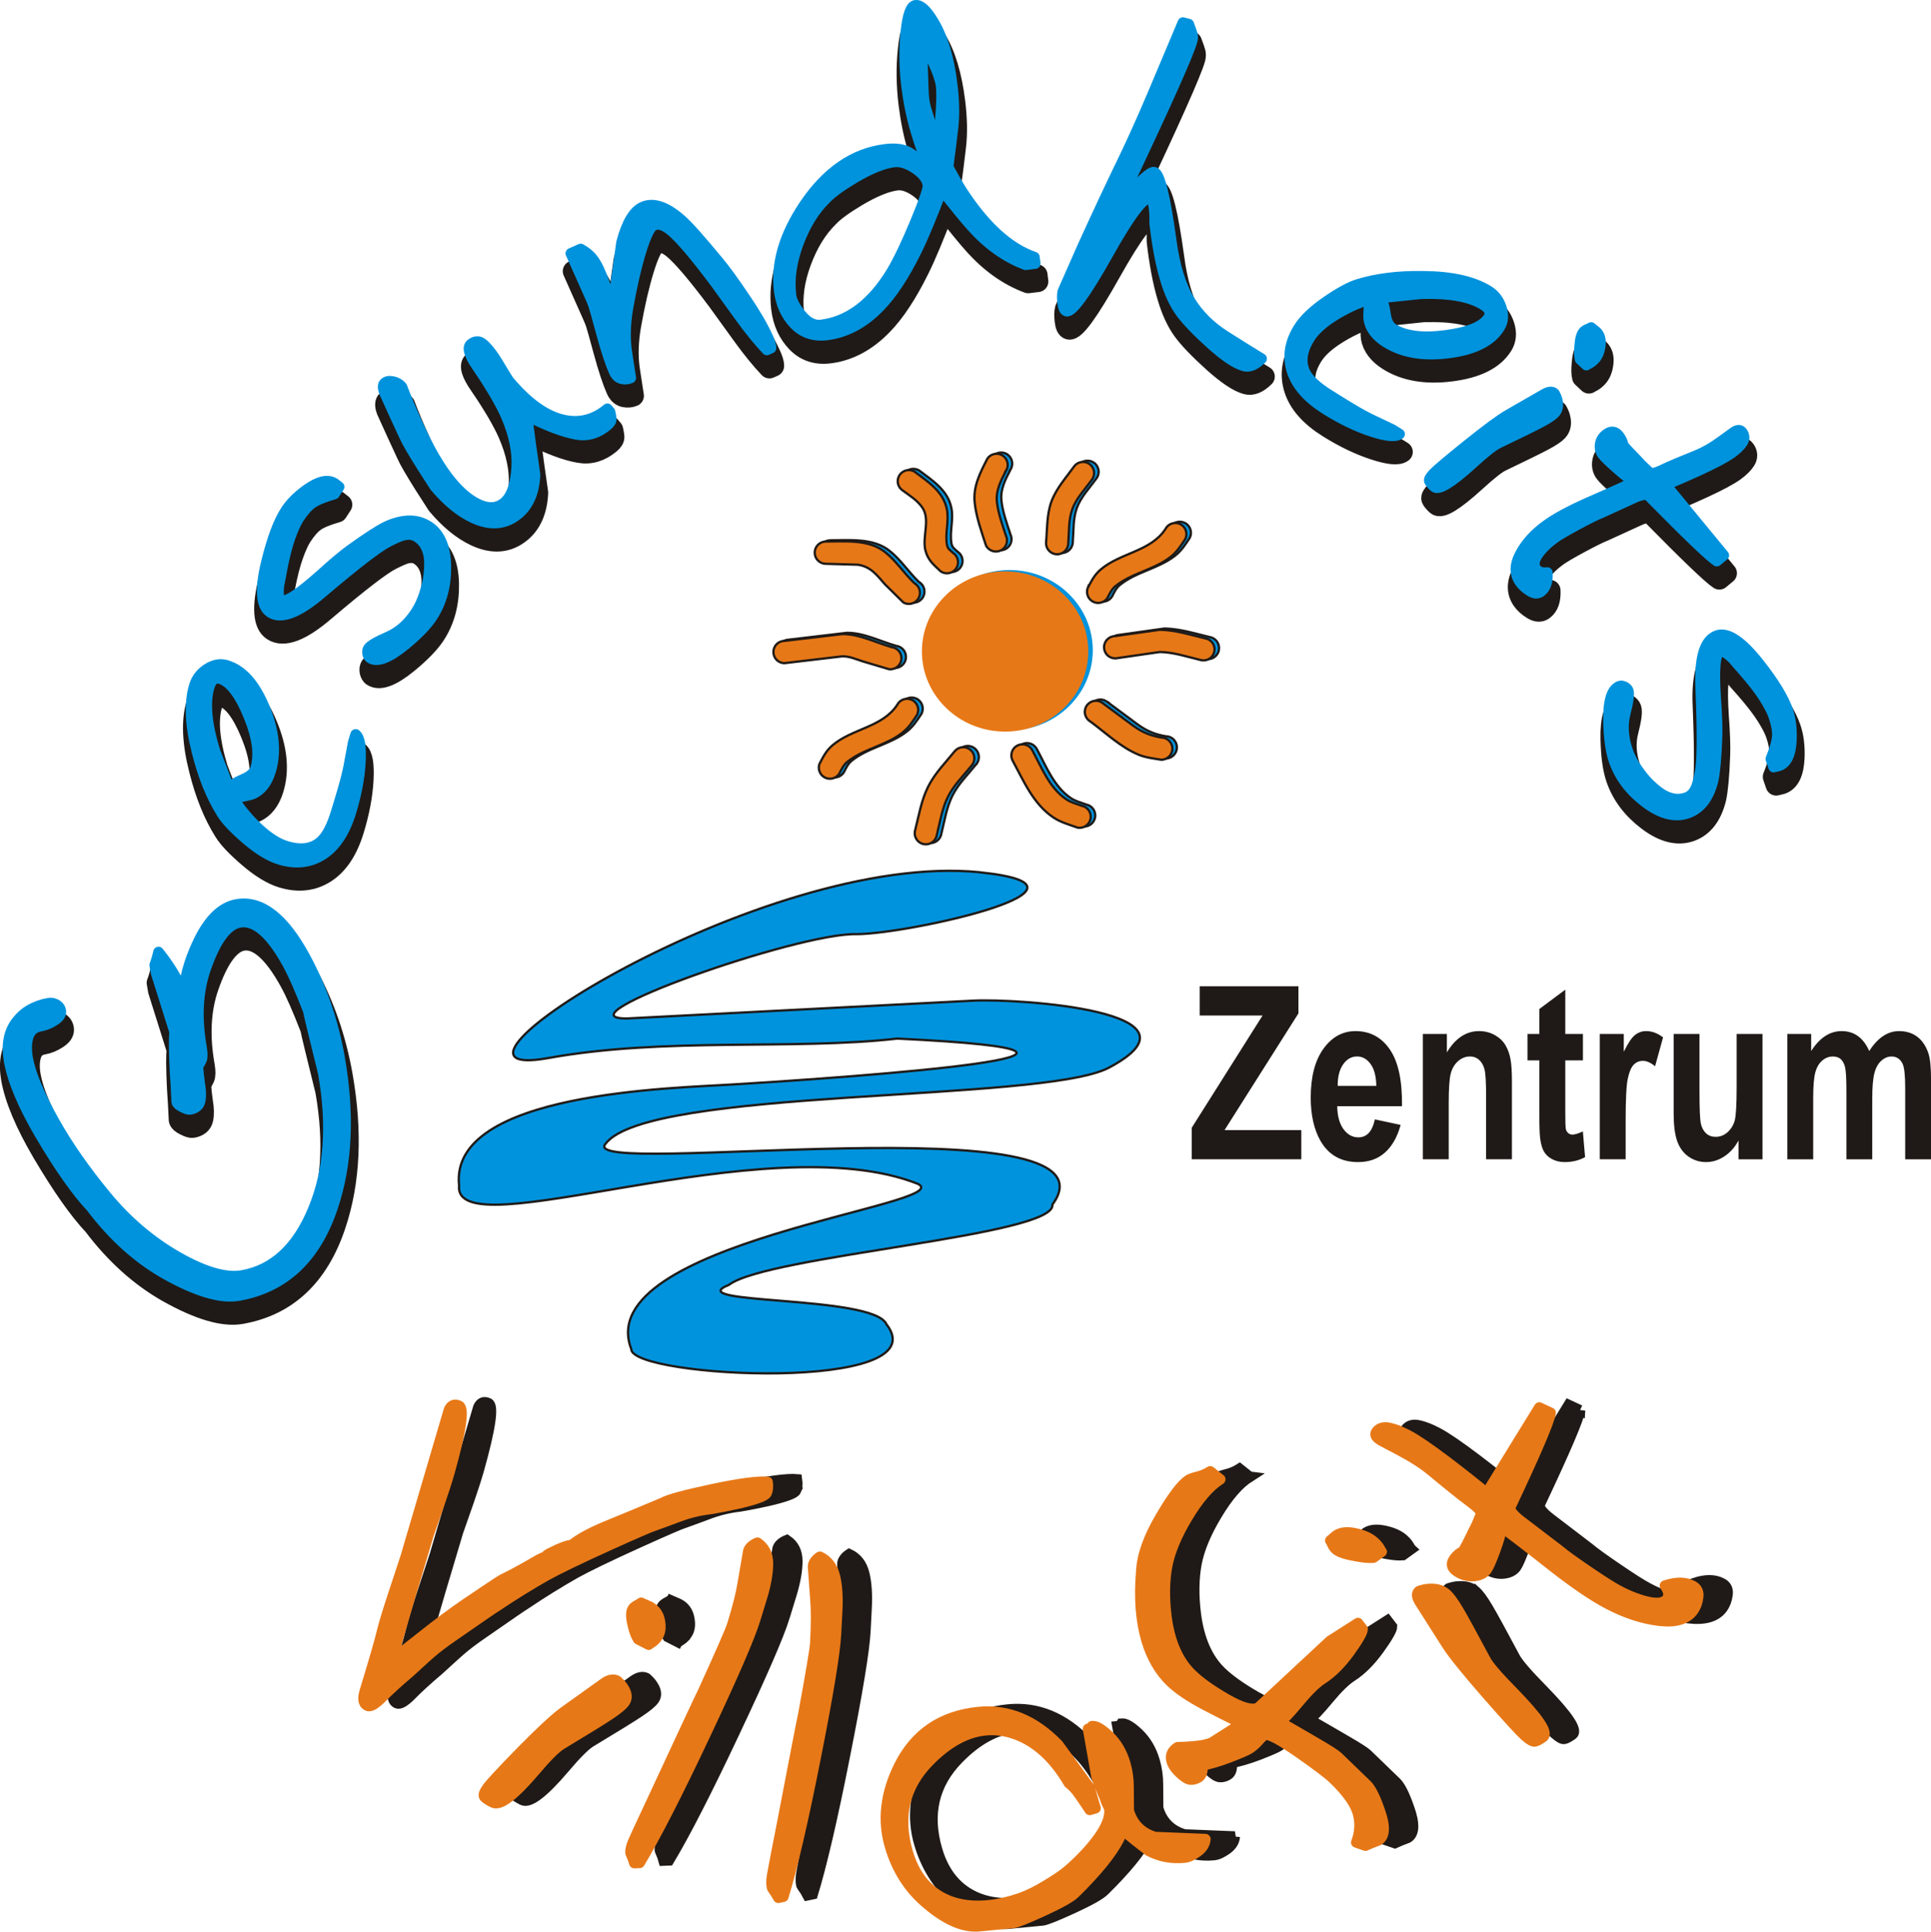 <?xml version="1.0" encoding="UTF-8"?>
<!DOCTYPE svg PUBLIC "-//W3C//DTD SVG 1.1//EN" "http://www.w3.org/Graphics/SVG/1.1/DTD/svg11.dtd">
<!-- Creator: CorelDRAW -->
<svg xmlns="http://www.w3.org/2000/svg" xml:space="preserve" width="168.242mm" height="168.279mm" style="shape-rendering:geometricPrecision; text-rendering:geometricPrecision; image-rendering:optimizeQuality; fill-rule:evenodd; clip-rule:evenodd"
viewBox="0 0 149.894 149.927"
 xmlns:xlink="http://www.w3.org/1999/xlink">
 <defs>
  <style type="text/css">
   <![CDATA[
    .str3 {stroke:#1F1A17;stroke-width:0.178}
    .str2 {stroke:#1F1A17;stroke-width:0.178;stroke-linejoin:round}
    .str1 {stroke:#0093DD;stroke-width:0.822;stroke-linejoin:round}
    .str4 {stroke:#1F1A17;stroke-width:0.822}
    .str5 {stroke:#E77817;stroke-width:0.822;stroke-linejoin:round}
    .str0 {stroke:#1F1A17;stroke-width:1.645;stroke-linejoin:round}
    .fil1 {fill:none}
    .fil2 {fill:#0093DD}
    .fil0 {fill:#1F1A17}
    .fil3 {fill:#E77817}
   ]]>
  </style>
 </defs>
 <g id="Ebene_x0020_1">
  <g id="_117025400">
   <path id="_117026120" class="fil0" d="M18.574 71.585c1.873,-0.33 3.641,1.03 5.291,4.076 1.298,2.4 2.193,4.999 2.687,7.801 0.775,4.396 0.595,8.275 -0.534,11.629 -1.319,3.945 -3.756,6.23 -7.304,6.855 -1.364,0.24 -3.249,-0.313 -5.662,-1.664 -2.151,-1.215 -4.073,-2.946 -5.769,-5.187 -1.137,-1.206 -2.466,-3.091 -3.982,-5.663 -1.322,-2.258 -2.122,-4.159 -2.395,-5.705 -0.218,-1.235 -0.03,-2.242 0.563,-3.022 0.588,-0.779 1.427,-1.264 2.506,-1.455 0.156,-0.028 0.302,-0.014 0.445,0.044 0.284,0.104 0.45,0.291 0.496,0.549 0.046,0.258 -0.111,0.502 -0.468,0.736 -0.358,0.235 -0.723,0.388 -1.109,0.456 -0.489,0.086 -0.805,0.363 -0.951,0.826 -0.145,0.463 -0.159,1.013 -0.045,1.658 0.213,1.208 0.901,2.847 2.064,4.922 1.042,1.858 2.381,3.776 4.015,5.756 1.633,1.981 3.489,3.559 5.569,4.747 2.08,1.183 3.747,1.663 5.009,1.441 2.442,-0.431 4.283,-2.139 5.516,-5.129 1.239,-2.986 1.497,-6.512 0.781,-10.576 -0.725,-2.922 -1.115,-4.536 -1.17,-4.848 -0.632,-1.638 -1.165,-2.844 -1.589,-3.616 -1.297,-2.367 -2.535,-3.45 -3.715,-3.241 -1.004,0.177 -1.893,1.38 -2.667,3.614 -0.612,1.774 -0.718,3.807 -0.314,6.099 0.081,0.462 0.078,0.789 -0.005,0.975 -0.083,0.186 -0.178,0.341 -0.272,0.463 -0.007,0.084 0.013,0.325 0.056,0.726 0.048,0.401 0.076,0.617 0.08,0.645 0.099,0.563 0.108,1.021 0.026,1.368 -0.078,0.345 -0.34,0.553 -0.78,0.631 -0.108,0.018 -0.3,-0.036 -0.574,-0.176 -0.278,-0.134 -0.429,-0.267 -0.452,-0.396 -0.048,-1.027 -0.093,-1.816 -0.134,-2.362 -0.082,-1.657 -0.09,-2.679 -0.025,-3.062l-1.446 -4.594c-0.037,-0.21 -0.073,-0.413 -0.109,-0.617 0.11,-0.285 0.211,-0.624 0.297,-1.01 0.756,0.957 1.284,1.788 1.599,2.502 0.138,0.347 0.264,0.591 0.367,0.732 0.036,-1.147 0.381,-2.424 1.033,-3.84 0.842,-1.848 1.867,-2.876 3.075,-3.088zm-0.763 -18.55c1.199,0.367 2.175,1.463 2.926,3.295 0.753,1.826 0.908,3.464 0.464,4.913 -0.268,0.875 -0.72,1.462 -1.357,1.757 -0.129,0.068 -0.644,0.185 -1.538,0.35 0.533,0.846 1.181,1.621 1.948,2.334 0.768,0.713 1.483,1.171 2.161,1.379 1.173,0.358 2.088,0.216 2.753,-0.429 0.429,-0.416 0.8,-1.146 1.121,-2.194l0.253 -0.829c0.367,-1.199 0.608,-2.1 0.724,-2.703 0.118,-0.608 0.23,-1.235 0.348,-1.883l0.194 -0.636c0.306,0.231 0.431,0.941 0.366,2.141 -0.064,1.194 -0.305,2.489 -0.734,3.891 -0.48,1.569 -1.211,2.674 -2.195,3.302 -0.984,0.628 -2.104,0.748 -3.349,0.367 -0.777,-0.238 -1.632,-0.761 -2.576,-1.569 -0.939,-0.806 -1.573,-1.473 -1.904,-2.013 -0.805,-1.283 -1.446,-2.859 -1.913,-4.723 -0.55,-2.135 -0.621,-3.86 -0.216,-5.185 0.169,-0.553 0.506,-0.985 1.016,-1.308 0.509,-0.323 1.009,-0.41 1.509,-0.257zm-0.519 1.027c-0.401,-0.123 -0.684,0.094 -0.851,0.641 -0.358,1.173 -0.217,2.818 0.422,4.923 0.375,0.992 0.757,1.981 1.138,2.97 0.156,-0.249 0.509,-0.489 1.059,-0.72 0.548,-0.226 0.876,-0.518 0.984,-0.868 0.32,-1.048 0.138,-2.408 -0.554,-4.079 -0.69,-1.677 -1.425,-2.631 -2.196,-2.867zm16.166 -11.831c0.873,0.567 1.325,1.602 1.351,3.094 0.023,1.496 -0.326,2.804 -1.05,3.919 -0.428,0.658 -1.138,1.393 -2.135,2.208 -1.256,1.023 -2.155,1.356 -2.703,1 -0.087,-0.056 -0.146,-0.166 -0.184,-0.327 -0.031,-0.163 -0.013,-0.301 0.058,-0.411 0.14,-0.215 0.644,-0.511 1.506,-0.887 0.863,-0.369 1.596,-1.017 2.193,-1.936 0.27,-0.416 0.494,-0.901 0.667,-1.458 0.173,-0.557 0.284,-1.037 0.328,-1.445 0.081,-0.695 0.065,-1.251 -0.042,-1.657 -0.138,-0.558 -0.424,-0.978 -0.863,-1.263 -0.306,-0.199 -0.667,-0.244 -1.073,-0.138 -0.219,0.046 -0.608,0.216 -1.17,0.501 -0.783,0.395 -2.497,1.713 -5.134,3.952 -1.836,1.576 -3.177,2.09 -4.031,1.535 -0.722,-0.47 -0.819,-1.792 -0.279,-3.964 0.435,-1.772 0.931,-3.086 1.487,-3.941 0.368,-0.567 0.908,-1.107 1.608,-1.615 0.937,-0.672 1.667,-0.834 2.192,-0.493l0.341 0.266 -0.365 0.562c-0.798,0.229 -1.372,0.461 -1.718,0.704 -0.346,0.243 -0.696,0.64 -1.049,1.184 -0.199,0.306 -0.42,0.787 -0.658,1.444 -0.236,0.652 -0.456,1.524 -0.664,2.604 -0.066,0.391 -0.137,0.762 -0.215,1.121 -0.084,0.66 -0.028,1.054 0.168,1.182 0.329,0.214 1.342,-0.434 3.038,-1.946 0.981,-0.891 1.767,-1.55 2.354,-1.974 1.295,-0.934 2.234,-1.539 2.817,-1.816 1.274,-0.571 2.349,-0.574 3.226,-0.004zm14.094 -8.872c0.04,0.166 0.071,0.339 0.091,0.508 0.024,0.172 -0.072,0.346 -0.294,0.531 -0.739,0.62 -1.53,0.857 -2.372,0.71 -0.984,-0.163 -2.28,-0.648 -3.877,-1.457 0.198,1.541 0.408,3.073 0.631,4.594 -0.064,1.348 -0.492,2.355 -1.294,3.028 -0.998,0.837 -2.179,0.939 -3.532,0.302 -1.014,-0.479 -2,-1.289 -2.956,-2.429 -0.439,-0.685 -0.773,-1.209 -1.001,-1.558 -0.717,-1.143 -1.171,-1.921 -1.354,-2.343 -0.515,-1.106 -1.028,-2.226 -1.54,-3.362 -0.152,-0.385 -0.149,-0.644 0.01,-0.777 0.121,-0.102 0.272,-0.143 0.457,-0.126 0.368,0.032 0.661,0.177 0.879,0.436 0.333,0.88 0.723,1.812 1.175,2.799 0.9,2.005 1.795,3.538 2.685,4.599 0.739,0.881 1.477,1.472 2.209,1.776 0.732,0.304 1.356,0.242 1.878,-0.195 0.56,-0.47 0.88,-1.385 0.964,-2.752 0.068,-1.217 -0.207,-2.537 -0.822,-3.964 -0.452,-1.023 -1.199,-2.303 -2.253,-3.838 -0.625,-0.906 -0.787,-1.489 -0.486,-1.741 0.18,-0.151 0.371,-0.219 0.575,-0.197 0.199,0.017 0.467,0.227 0.804,0.627 0.252,0.3 0.561,0.753 0.925,1.373 0.364,0.612 0.588,0.972 0.672,1.072 1.426,1.699 2.832,2.704 4.213,3.011 1.256,0.277 2.392,-0.015 3.411,-0.87l0.203 0.242zm12.238 -5.823c0.084,0.189 0.148,0.345 0.186,0.472 0.043,0.124 0.066,0.257 0.069,0.398l-0.318 0.142c-0.65,-0.683 -1.325,-1.516 -2.038,-2.5 -0.707,-0.986 -1.36,-1.889 -1.957,-2.708 -1.552,-2.078 -2.697,-3.429 -3.43,-4.046 -0.539,-0.446 -0.989,-0.586 -1.348,-0.426 -0.284,0.127 -0.619,0.795 -0.993,2.005 -0.374,1.211 -0.71,2.667 -1.013,4.372 -0.217,1.242 -0.251,2.385 -0.1,3.434 0.11,0.69 0.211,1.373 0.313,2.044 -0.214,0.095 -0.449,0.117 -0.708,0.059 -0.254,-0.061 -0.448,-0.242 -0.588,-0.556 -0.286,-0.642 -0.61,-1.625 -0.973,-2.949 -0.358,-1.327 -0.566,-2.063 -0.621,-2.212 -0.047,-0.146 -0.142,-0.372 -0.273,-0.666 -0.133,-0.299 -0.237,-0.533 -0.312,-0.702 -0.191,-0.429 -0.384,-0.862 -0.581,-1.305 -0.195,-0.438 -0.395,-0.887 -0.596,-1.34l0.767 -0.341c0.371,0.204 0.661,0.439 0.879,0.7 0.212,0.264 0.398,0.575 0.558,0.933 0.126,0.283 0.249,0.587 0.362,0.907 0.114,0.325 0.222,0.635 0.324,0.93 0.137,0.308 0.274,0.522 0.413,0.633 0.205,-1.523 0.415,-3.061 0.636,-4.615 0.403,-1.522 0.949,-2.439 1.641,-2.747 0.832,-0.371 1.837,-0.031 3.012,1.016 0.519,0.455 1.485,1.54 2.899,3.256 0.501,0.6 1.165,1.516 1.988,2.737 0.827,1.213 1.427,2.24 1.8,3.077zm20.766 -5.69l-0.742 0.091c-1.542,-0.574 -2.956,-1.581 -4.238,-3.032 -0.367,-0.4 -1.124,-1.323 -2.272,-2.758 -0.797,2.096 -1.454,3.677 -1.983,4.741 -0.928,1.877 -1.872,3.311 -2.828,4.296 -1.237,1.283 -2.608,2.017 -4.112,2.202 -1.006,0.124 -1.848,-0.152 -2.508,-0.834 -0.66,-0.683 -1.059,-1.556 -1.189,-2.616 -0.258,-2.1 0.393,-4.31 1.948,-6.632 1.737,-2.58 3.833,-4.024 6.295,-4.326 0.882,-0.109 1.556,0.012 2.016,0.362 0.466,0.35 0.913,0.684 1.347,0.999 -0.361,-0.796 -0.702,-1.737 -1.015,-2.814 -0.319,-1.082 -0.554,-2.227 -0.703,-3.445 -0.178,-1.451 -0.196,-2.848 -0.059,-4.194 0.137,-1.346 0.386,-2.041 0.749,-2.086 0.389,-0.048 0.847,0.368 1.378,1.253 0.721,1.174 1.211,2.795 1.466,4.867 0.159,1.298 0.178,2.438 0.063,3.425 -0.115,0.986 -0.239,1.989 -0.378,3.006 0.413,0.767 0.762,1.378 1.056,1.842 1.788,2.757 3.668,4.47 5.646,5.15l0.062 0.503zm-7.304 -13.821c-0.051,-0.412 -0.257,-1.018 -0.618,-1.813 -0.463,-0.998 -0.716,-1.582 -0.766,-1.763 -0.072,0.085 -0.088,0.807 -0.054,2.154 0.034,1.352 0.07,2.182 0.108,2.491 0.035,0.287 0.116,0.634 0.248,1.035 0.512,1.623 0.796,2.505 0.837,2.66 0.075,-0.69 0.133,-1.373 0.185,-2.033 0.107,-1.276 0.127,-2.185 0.06,-2.731zm-1.021 7.742c-0.057,-0.466 -0.385,-0.897 -0.989,-1.301 -0.598,-0.399 -1.146,-0.568 -1.639,-0.508 -0.833,0.102 -1.858,0.52 -3.087,1.247 -1.053,0.629 -1.79,1.165 -2.207,1.611 -0.892,0.873 -1.607,2.026 -2.14,3.459 -0.532,1.433 -0.725,2.775 -0.572,4.019 0.053,0.438 0.32,0.954 0.798,1.539 0.483,0.583 0.993,0.845 1.54,0.777 2.148,-0.264 3.977,-1.647 5.488,-4.144 0.524,-0.883 1.13,-2.154 1.822,-3.816 0.691,-1.661 1.018,-2.623 0.986,-2.883zm25.901 13.46c-0.487,0.49 -0.944,0.678 -1.37,0.564 -0.631,-0.17 -1.488,-0.743 -2.579,-1.724 -1.086,-0.979 -1.871,-1.799 -2.346,-2.451 -0.473,-0.657 -0.856,-1.482 -1.157,-2.483 -0.362,-1.175 -0.645,-2.645 -0.846,-4.402 0.007,-0.428 -0.001,-0.757 -0.026,-0.978 -0.052,-0.607 -0.166,-0.936 -0.34,-0.983 -0.48,-0.128 -1.575,1.328 -3.282,4.369 -1.707,3.046 -2.777,4.51 -3.203,4.396 -0.153,-0.041 -0.252,-0.26 -0.294,-0.649 -0.042,-0.39 -0.038,-0.682 0.017,-0.887 0.624,-1.424 1.138,-2.584 1.537,-3.482 1.25,-2.746 2.326,-5.036 3.226,-6.878 0.666,-1.391 1.406,-3.037 2.216,-4.942 0.804,-1.906 1.588,-3.756 2.341,-5.557l0.453 0.121c0.158,0.42 0.254,0.695 0.286,0.827 0.032,0.133 0.025,0.283 -0.022,0.463 -0.263,0.979 -1.957,4.775 -5.078,11.37l-0.192 0.885c0.536,-0.591 1.019,-1.087 1.451,-1.501 0.437,-0.408 0.73,-0.595 0.882,-0.554 0.4,0.107 0.83,1.831 1.29,5.17 0.264,2.045 0.754,3.65 1.47,4.813 0.656,1.067 1.563,1.977 2.715,2.713 0.95,0.605 1.897,1.197 2.853,1.781zm18.471 -2.419c-0.664,1.063 -1.976,1.721 -3.939,1.973 -1.959,0.254 -3.581,-0.02 -4.866,-0.823 -0.777,-0.486 -1.225,-1.074 -1.345,-1.766 -0.033,-0.143 -0.013,-0.67 0.059,-1.576 -0.956,0.296 -1.871,0.721 -2.759,1.278 -0.888,0.556 -1.516,1.129 -1.891,1.73 -0.65,1.04 -0.75,1.961 -0.298,2.771 0.291,0.522 0.9,1.07 1.829,1.651l0.735 0.459c1.063,0.664 1.871,1.13 2.424,1.398 0.557,0.271 1.133,0.542 1.729,0.823l0.564 0.352c-0.301,0.236 -1.02,0.173 -2.162,-0.2 -1.138,-0.371 -2.325,-0.938 -3.569,-1.716 -1.392,-0.87 -2.269,-1.861 -2.621,-2.975 -0.352,-1.114 -0.177,-2.225 0.513,-3.33 0.431,-0.689 1.157,-1.379 2.182,-2.082 1.021,-0.699 1.829,-1.138 2.437,-1.319 1.448,-0.445 3.136,-0.656 5.057,-0.625 2.204,0.02 3.89,0.399 5.064,1.133 0.49,0.306 0.82,0.744 1.001,1.32 0.181,0.575 0.135,1.08 -0.142,1.524zm-0.858 -0.768c0.222,-0.356 0.087,-0.684 -0.398,-0.987 -1.04,-0.65 -2.666,-0.939 -4.864,-0.867 -1.055,0.105 -2.109,0.218 -3.163,0.33 0.2,0.215 0.34,0.618 0.421,1.209 0.076,0.587 0.274,0.98 0.584,1.175 0.929,0.58 2.291,0.756 4.083,0.52 1.798,-0.233 2.91,-0.695 3.337,-1.38zm8.245 3.218c-0.145,0.156 -0.284,0.265 -0.416,0.335 -0.14,0.07 -0.216,0.112 -0.234,0.131l-0.486 -0.454c-0.062,-0.237 -0.074,-0.568 -0.035,-0.994 0.037,-0.576 0.14,-0.957 0.318,-1.149 0.071,-0.076 0.181,-0.145 0.325,-0.204 0.145,-0.059 0.228,-0.101 0.247,-0.121l0.397 0.317c0.267,0.249 0.372,0.609 0.315,1.069 -0.053,0.464 -0.199,0.821 -0.429,1.067zm-3.101 4.181c-0.178,0.192 -0.536,0.432 -1.07,0.716 -0.534,0.285 -1.637,0.829 -3.306,1.627 -0.383,0.179 -1.059,0.712 -2.023,1.594 -1.649,1.496 -2.634,2.097 -2.961,1.792 -0.207,-0.193 -0.332,-0.347 -0.375,-0.453 -0.042,-0.115 0.063,-0.299 0.312,-0.566 0.249,-0.268 1.126,-1.008 2.622,-2.213 1.504,-1.206 2.561,-1.987 3.177,-2.344 1.539,-0.883 2.48,-1.421 2.825,-1.623 0.344,-0.193 0.601,-0.214 0.773,-0.054 0.12,0.216 0.191,0.395 0.215,0.521 0.108,0.42 0.042,0.755 -0.188,1.001zm12.577 11.499c-0.545,-0.352 -2.297,-2.03 -5.258,-5.039 -0.176,-0.196 -0.578,-0.146 -1.202,0.145 -1.57,0.723 -2.411,1.105 -2.508,1.148 -0.399,0.155 -1.026,0.47 -1.889,0.934 -0.857,0.461 -1.442,0.806 -1.76,1.036 -0.551,0.4 -0.977,0.825 -1.282,1.268 -0.301,0.448 -0.348,0.819 -0.134,1.115 0.17,0.234 0.459,0.327 0.88,0.283 0.035,0.716 -0.137,1.212 -0.516,1.487 -0.234,0.17 -0.508,0.154 -0.831,-0.05 -0.327,-0.201 -0.58,-0.428 -0.762,-0.679 -0.446,-0.613 -0.448,-1.339 -0.006,-2.178 0.437,-0.837 1.113,-1.584 2.021,-2.244 0.759,-0.552 1.872,-1.151 3.341,-1.801 2.012,-0.876 3.135,-1.389 3.385,-1.536l0.017 -0.107c-0.275,-0.157 -0.702,-0.493 -1.284,-1.007 -0.582,-0.514 -0.944,-0.864 -1.082,-1.053 -0.17,-0.234 -0.229,-0.5 -0.18,-0.813 0.049,-0.313 0.21,-0.564 0.488,-0.766 0.379,-0.276 0.707,-0.224 0.982,0.156 0.093,0.128 0.164,0.245 0.212,0.357 0.045,0.108 0.082,0.224 0.098,0.34 0.122,0.167 0.499,0.575 1.126,1.216 0.204,0.235 0.536,0.561 0.994,0.969 0.182,0.029 0.468,-0.05 0.852,-0.228 0.384,-0.185 0.787,-0.363 1.205,-0.539 0.422,-0.179 0.932,-0.387 1.531,-0.627 0.6,-0.241 1.214,-0.592 1.849,-1.054 0.441,-0.32 0.768,-0.557 0.979,-0.711 0.317,-0.231 0.55,-0.244 0.7,-0.037 0.192,0.265 0.2,0.535 0.025,0.804 -0.175,0.269 -0.452,0.538 -0.835,0.816 -0.441,0.32 -1.242,0.748 -2.401,1.286 -1.162,0.533 -2.071,0.925 -2.727,1.18l4.513 5.479 -0.543 0.449zm-2.27 19.569c-0.984,0.338 -2.078,0.058 -3.269,-0.841 -1.193,-0.904 -2.009,-1.983 -2.441,-3.24 -0.256,-0.742 -0.397,-1.755 -0.425,-3.042 -0.033,-1.62 0.258,-2.533 0.876,-2.746 0.098,-0.034 0.221,-0.013 0.371,0.057 0.147,0.076 0.244,0.175 0.287,0.299 0.083,0.242 0.007,0.822 -0.227,1.733 -0.241,0.907 -0.181,1.884 0.175,2.92 0.162,0.469 0.406,0.944 0.738,1.424 0.332,0.479 0.643,0.862 0.937,1.148 0.498,0.491 0.946,0.821 1.332,0.988 0.525,0.234 1.032,0.268 1.527,0.097 0.346,-0.119 0.603,-0.375 0.77,-0.761 0.098,-0.201 0.204,-0.612 0.326,-1.23 0.171,-0.861 0.187,-3.022 0.046,-6.479 -0.112,-2.417 0.309,-3.789 1.273,-4.121 0.814,-0.281 1.916,0.459 3.295,2.22 1.128,1.433 1.859,2.634 2.19,3.598 0.22,0.639 0.314,1.397 0.282,2.261 -0.047,1.151 -0.368,1.827 -0.961,2.031l-0.419 0.104 -0.218 -0.634c0.311,-0.77 0.481,-1.365 0.503,-1.788 0.022,-0.422 -0.076,-0.942 -0.288,-1.555 -0.119,-0.346 -0.361,-0.816 -0.733,-1.408 -0.369,-0.588 -0.92,-1.298 -1.643,-2.127 -0.268,-0.294 -0.516,-0.578 -0.751,-0.86 -0.469,-0.473 -0.813,-0.671 -1.035,-0.595 -0.371,0.127 -0.484,1.325 -0.337,3.592 0.098,1.321 0.134,2.346 0.106,3.07 -0.061,1.595 -0.163,2.708 -0.303,3.338 -0.334,1.355 -0.993,2.205 -1.983,2.546z"/>
   <path id="_117025976" class="fil1 str0" d="M18.574 71.585c1.873,-0.33 3.641,1.03 5.291,4.076 1.298,2.4 2.193,4.999 2.687,7.801 0.775,4.396 0.595,8.275 -0.534,11.629 -1.319,3.945 -3.756,6.23 -7.304,6.855 -1.364,0.24 -3.249,-0.313 -5.662,-1.664 -2.151,-1.215 -4.073,-2.946 -5.769,-5.187 -1.137,-1.206 -2.466,-3.091 -3.982,-5.663 -1.322,-2.258 -2.122,-4.159 -2.395,-5.705 -0.218,-1.235 -0.03,-2.242 0.563,-3.022 0.588,-0.779 1.427,-1.264 2.506,-1.455 0.156,-0.028 0.302,-0.014 0.445,0.044 0.284,0.104 0.45,0.291 0.496,0.549 0.046,0.258 -0.111,0.502 -0.468,0.736 -0.358,0.235 -0.723,0.388 -1.109,0.456 -0.489,0.086 -0.805,0.363 -0.951,0.826 -0.145,0.463 -0.159,1.013 -0.045,1.658 0.213,1.208 0.901,2.847 2.064,4.922 1.042,1.858 2.381,3.776 4.015,5.756 1.633,1.981 3.489,3.559 5.569,4.747 2.08,1.183 3.747,1.663 5.009,1.441 2.442,-0.431 4.283,-2.139 5.516,-5.129 1.239,-2.986 1.497,-6.512 0.781,-10.576 -0.725,-2.922 -1.115,-4.536 -1.17,-4.848 -0.632,-1.638 -1.165,-2.844 -1.589,-3.616 -1.297,-2.367 -2.535,-3.45 -3.715,-3.241 -1.004,0.177 -1.893,1.38 -2.667,3.614 -0.612,1.774 -0.718,3.807 -0.314,6.099 0.081,0.462 0.078,0.789 -0.005,0.975 -0.083,0.186 -0.178,0.341 -0.272,0.463 0,0.084 0.013,0.325 0.056,0.726 0.048,0.401 0.08,0.645 0.08,0.645 0.099,0.563 0.108,1.021 0.026,1.368 -0.078,0.345 -0.34,0.553 -0.78,0.631 -0.108,0.018 -0.3,-0.036 -0.574,-0.176 -0.278,-0.134 -0.429,-0.267 -0.452,-0.396 -0.048,-1.027 -0.093,-1.816 -0.134,-2.362 -0.082,-1.657 -0.09,-2.679 -0.025,-3.062l-1.446 -4.594c-0.037,-0.21 -0.073,-0.413 -0.109,-0.617 0.11,-0.285 0.211,-0.624 0.297,-1.01 0.756,0.957 1.284,1.788 1.599,2.502 0.138,0.347 0.264,0.591 0.367,0.732 0.036,-1.147 0.381,-2.424 1.033,-3.84 0.842,-1.848 1.867,-2.876 3.075,-3.088zm-0.763 -18.55c1.199,0.367 2.175,1.463 2.926,3.295 0.753,1.826 0.908,3.464 0.464,4.913 -0.268,0.875 -0.72,1.462 -1.357,1.757 -0.129,0.068 -0.644,0.185 -1.538,0.35 0.533,0.846 1.181,1.621 1.948,2.334 0.768,0.713 1.483,1.171 2.161,1.379 1.173,0.358 2.088,0.216 2.753,-0.429 0.429,-0.416 0.8,-1.146 1.121,-2.194l0.253 -0.829c0.367,-1.199 0.608,-2.1 0.724,-2.703 0.118,-0.608 0.23,-1.235 0.348,-1.883l0.194 -0.636c0.306,0.231 0.431,0.941 0.366,2.141 -0.064,1.194 -0.305,2.489 -0.734,3.891 -0.48,1.569 -1.211,2.674 -2.195,3.302 -0.984,0.628 -2.104,0.748 -3.349,0.367 -0.777,-0.238 -1.632,-0.761 -2.576,-1.569 -0.939,-0.806 -1.573,-1.473 -1.904,-2.013 -0.805,-1.283 -1.446,-2.859 -1.913,-4.723 -0.55,-2.135 -0.621,-3.86 -0.216,-5.185 0.169,-0.553 0.506,-0.985 1.016,-1.308 0.509,-0.323 1.009,-0.41 1.509,-0.257zm-0.519 1.027c-0.401,-0.123 -0.684,0.094 -0.851,0.641 -0.358,1.173 -0.217,2.818 0.422,4.923 0.375,0.992 0.757,1.981 1.138,2.97 0.156,-0.249 0.509,-0.489 1.059,-0.72 0.548,-0.226 0.876,-0.518 0.984,-0.868 0.32,-1.048 0.138,-2.408 -0.554,-4.079 -0.69,-1.677 -1.425,-2.631 -2.196,-2.867zm16.166 -11.831c0.873,0.567 1.325,1.602 1.351,3.094 0.023,1.496 -0.326,2.804 -1.05,3.919 -0.428,0.658 -1.138,1.393 -2.135,2.208 -1.256,1.023 -2.155,1.356 -2.703,1 -0.087,-0.056 -0.146,-0.166 -0.184,-0.327 -0.031,-0.163 -0.013,-0.301 0.058,-0.411 0.14,-0.215 0.644,-0.511 1.506,-0.887 0.863,-0.369 1.596,-1.017 2.193,-1.936 0.27,-0.416 0.494,-0.901 0.667,-1.458 0.173,-0.557 0.284,-1.037 0.328,-1.445 0.081,-0.695 0.065,-1.251 -0.042,-1.657 -0.138,-0.558 -0.424,-0.978 -0.863,-1.263 -0.306,-0.199 -0.667,-0.244 -1.073,-0.138 -0.219,0.046 -0.608,0.216 -1.17,0.501 -0.783,0.395 -2.497,1.713 -5.134,3.952 -1.836,1.576 -3.177,2.09 -4.031,1.535 -0.722,-0.47 -0.819,-1.792 -0.279,-3.964 0.435,-1.772 0.931,-3.086 1.487,-3.941 0.368,-0.567 0.908,-1.107 1.608,-1.615 0.937,-0.672 1.667,-0.834 2.192,-0.493l0.341 0.266 -0.365 0.562c-0.798,0.229 -1.372,0.461 -1.718,0.704 -0.346,0.243 -0.696,0.64 -1.049,1.184 -0.199,0.306 -0.42,0.787 -0.658,1.444 -0.236,0.652 -0.456,1.524 -0.664,2.604 -0.066,0.391 -0.137,0.762 -0.215,1.121 -0.084,0.66 -0.028,1.054 0.168,1.182 0.329,0.214 1.342,-0.434 3.038,-1.946 0.981,-0.891 1.767,-1.55 2.354,-1.974 1.295,-0.934 2.234,-1.539 2.817,-1.816 1.274,-0.571 2.349,-0.574 3.226,-0.004zm14.094 -8.872c0.04,0.166 0.071,0.339 0.091,0.508 0.024,0.172 -0.072,0.346 -0.294,0.531 -0.739,0.62 -1.53,0.857 -2.372,0.71 -0.984,-0.163 -2.28,-0.648 -3.877,-1.457 0.198,1.541 0.408,3.073 0.631,4.594 -0.064,1.348 -0.492,2.355 -1.294,3.028 -0.998,0.837 -2.179,0.939 -3.532,0.302 -1.014,-0.479 -2,-1.289 -2.956,-2.429 -0.439,-0.685 -0.773,-1.209 -1.001,-1.558 -0.717,-1.143 -1.171,-1.921 -1.354,-2.343 -0.515,-1.106 -1.028,-2.226 -1.54,-3.362 -0.152,-0.385 -0.149,-0.644 0.01,-0.777 0.121,-0.102 0.272,-0.143 0.457,-0.126 0.368,0.032 0.661,0.177 0.879,0.436 0.333,0.88 0.723,1.812 1.175,2.799 0.9,2.005 1.795,3.538 2.685,4.599 0.739,0.881 1.477,1.472 2.209,1.776 0.732,0.304 1.356,0.242 1.878,-0.195 0.56,-0.47 0.88,-1.385 0.964,-2.752 0.068,-1.217 -0.207,-2.537 -0.822,-3.964 -0.452,-1.023 -1.199,-2.303 -2.253,-3.838 -0.625,-0.906 -0.787,-1.489 -0.486,-1.741 0.18,-0.151 0.371,-0.219 0.575,-0.197 0.199,0.017 0.467,0.227 0.804,0.627 0.252,0.3 0.561,0.753 0.925,1.373 0.364,0.612 0.588,0.972 0.672,1.072 1.426,1.699 2.832,2.704 4.213,3.011 1.256,0.277 2.392,-0.015 3.411,-0.87l0.203 0.242zm12.238 -5.823c0.084,0.189 0.148,0.345 0.186,0.472 0.043,0.124 0.069,0.257 0.069,0.398l-0.318 0.142c-0.65,-0.683 -1.325,-1.516 -2.038,-2.5 -0.707,-0.986 -1.36,-1.889 -1.957,-2.708 -1.552,-2.078 -2.697,-3.429 -3.43,-4.046 -0.539,-0.446 -0.989,-0.586 -1.348,-0.426 -0.284,0.127 -0.619,0.795 -0.993,2.005 -0.374,1.211 -0.71,2.667 -1.013,4.372 -0.217,1.242 -0.251,2.385 -0.1,3.434 0.11,0.69 0.211,1.373 0.313,2.044 -0.214,0.095 -0.449,0.117 -0.708,0.059 -0.254,-0.061 -0.448,-0.242 -0.588,-0.556 -0.286,-0.642 -0.61,-1.625 -0.973,-2.949 -0.358,-1.327 -0.566,-2.063 -0.621,-2.212 -0.047,-0.146 -0.142,-0.372 -0.273,-0.666 -0.133,-0.299 -0.237,-0.533 -0.312,-0.702 -0.191,-0.429 -0.384,-0.862 -0.581,-1.305 -0.195,-0.438 -0.395,-0.887 -0.596,-1.34l0.767 -0.341c0.371,0.204 0.661,0.439 0.879,0.7 0.212,0.264 0.398,0.575 0.558,0.933 0.126,0.283 0.249,0.587 0.362,0.907 0.114,0.325 0.222,0.635 0.324,0.93 0.137,0.308 0.274,0.522 0.413,0.633 0.205,-1.523 0.415,-3.061 0.636,-4.615 0.403,-1.522 0.949,-2.439 1.641,-2.747 0.832,-0.371 1.837,-0.031 3.012,1.016 0.519,0.455 1.485,1.54 2.899,3.256 0.501,0.6 1.165,1.516 1.988,2.737 0.827,1.213 1.427,2.24 1.8,3.077zm20.766 -5.69l-0.742 0.091c-1.542,-0.574 -2.956,-1.581 -4.238,-3.032 -0.367,-0.4 -1.124,-1.323 -2.272,-2.758 -0.797,2.096 -1.454,3.677 -1.983,4.741 -0.928,1.877 -1.872,3.311 -2.828,4.296 -1.237,1.283 -2.608,2.017 -4.112,2.202 -1.006,0.124 -1.848,-0.152 -2.508,-0.834 -0.66,-0.683 -1.059,-1.556 -1.189,-2.616 -0.258,-2.1 0.393,-4.31 1.948,-6.632 1.737,-2.58 3.833,-4.024 6.295,-4.326 0.882,-0.109 1.556,0.012 2.016,0.362 0.466,0.35 0.913,0.684 1.347,0.999 -0.361,-0.796 -0.702,-1.737 -1.015,-2.814 -0.319,-1.082 -0.554,-2.227 -0.703,-3.445 -0.178,-1.451 -0.196,-2.848 -0.059,-4.194 0.137,-1.346 0.386,-2.041 0.749,-2.086 0.389,-0.048 0.847,0.368 1.378,1.253 0.721,1.174 1.211,2.795 1.466,4.867 0.159,1.298 0.178,2.438 0.063,3.425 -0.115,0.986 -0.239,1.989 -0.378,3.006 0.413,0.767 0.762,1.378 1.056,1.842 1.788,2.757 3.668,4.47 5.646,5.15l0.062 0.503zm-7.304 -13.821c-0.051,-0.412 -0.257,-1.018 -0.618,-1.813 -0.463,-0.998 -0.716,-1.582 -0.766,-1.763 -0.072,0.085 -0.088,0.807 -0.054,2.154 0.034,1.352 0.07,2.182 0.108,2.491 0.035,0.287 0.116,0.634 0.248,1.035 0.512,1.623 0.796,2.505 0.837,2.66 0.075,-0.69 0.133,-1.373 0.185,-2.033 0.107,-1.276 0.127,-2.185 0.06,-2.731zm-1.021 7.742c-0.057,-0.466 -0.385,-0.897 -0.989,-1.301 -0.598,-0.399 -1.146,-0.568 -1.639,-0.508 -0.833,0.102 -1.858,0.52 -3.087,1.247 -1.053,0.629 -1.79,1.165 -2.207,1.611 -0.892,0.873 -1.607,2.026 -2.14,3.459 -0.532,1.433 -0.725,2.775 -0.572,4.019 0.053,0.438 0.32,0.954 0.798,1.539 0.483,0.583 0.993,0.845 1.54,0.777 2.148,-0.264 3.977,-1.647 5.488,-4.144 0.524,-0.883 1.13,-2.154 1.822,-3.816 0.691,-1.661 1.018,-2.623 0.986,-2.883zm25.901 13.46c-0.487,0.49 -0.944,0.678 -1.37,0.564 -0.631,-0.17 -1.488,-0.743 -2.579,-1.724 -1.086,-0.979 -1.871,-1.799 -2.346,-2.451 -0.473,-0.657 -0.856,-1.482 -1.157,-2.483 -0.362,-1.175 -0.645,-2.645 -0.846,-4.402 0,-0.428 -0.001,-0.757 -0.026,-0.978 -0.052,-0.607 -0.166,-0.936 -0.34,-0.983 -0.48,-0.128 -1.575,1.328 -3.282,4.369 -1.707,3.046 -2.777,4.51 -3.203,4.396 -0.153,-0.041 -0.252,-0.26 -0.294,-0.649 -0.042,-0.39 -0.038,-0.682 0.017,-0.887 0.624,-1.424 1.138,-2.584 1.537,-3.482 1.25,-2.746 2.326,-5.036 3.226,-6.878 0.666,-1.391 1.406,-3.037 2.216,-4.942 0.804,-1.906 1.588,-3.756 2.341,-5.557l0.453 0.121c0.158,0.42 0.254,0.695 0.286,0.827 0.032,0.133 0.025,0.283 -0.022,0.463 -0.263,0.979 -1.957,4.775 -5.078,11.37l-0.192 0.885c0.536,-0.591 1.019,-1.087 1.451,-1.501 0.437,-0.408 0.73,-0.595 0.882,-0.554 0.4,0.107 0.83,1.831 1.29,5.17 0.264,2.045 0.754,3.65 1.47,4.813 0.656,1.067 1.563,1.977 2.715,2.713 0.95,0.605 1.897,1.197 2.853,1.781zm18.471 -2.419c-0.664,1.063 -1.976,1.721 -3.939,1.973 -1.959,0.254 -3.581,-0.02 -4.866,-0.823 -0.777,-0.486 -1.225,-1.074 -1.345,-1.766 -0.033,-0.143 -0.013,-0.67 0.059,-1.576 -0.956,0.296 -1.871,0.721 -2.759,1.278 -0.888,0.556 -1.516,1.129 -1.891,1.73 -0.65,1.04 -0.75,1.961 -0.298,2.771 0.291,0.522 0.9,1.07 1.829,1.651l0.735 0.459c1.063,0.664 1.871,1.13 2.424,1.398 0.557,0.271 1.133,0.542 1.729,0.823l0.564 0.352c-0.301,0.236 -1.02,0.173 -2.162,-0.2 -1.138,-0.371 -2.325,-0.938 -3.569,-1.716 -1.392,-0.87 -2.269,-1.861 -2.621,-2.975 -0.352,-1.114 -0.177,-2.225 0.513,-3.33 0.431,-0.689 1.157,-1.379 2.182,-2.082 1.021,-0.699 1.829,-1.138 2.437,-1.319 1.448,-0.445 3.136,-0.656 5.057,-0.625 2.204,0.02 3.89,0.399 5.064,1.133 0.49,0.306 0.82,0.744 1.001,1.32 0.181,0.575 0.135,1.08 -0.142,1.524zm-0.858 -0.768c0.222,-0.356 0.087,-0.684 -0.398,-0.987 -1.04,-0.65 -2.666,-0.939 -4.864,-0.867 -1.055,0.105 -2.109,0.218 -3.163,0.33 0.2,0.215 0.34,0.618 0.421,1.209 0.076,0.587 0.274,0.98 0.584,1.175 0.929,0.58 2.291,0.756 4.083,0.52 1.798,-0.233 2.91,-0.695 3.337,-1.38zm8.245 3.218c-0.145,0.156 -0.284,0.265 -0.416,0.335 -0.14,0.07 -0.216,0.112 -0.234,0.131l-0.486 -0.454c-0.062,-0.237 -0.074,-0.568 -0.035,-0.994 0.037,-0.576 0.14,-0.957 0.318,-1.149 0.071,-0.076 0.181,-0.145 0.325,-0.204 0.145,-0.059 0.228,-0.101 0.247,-0.121l0.397 0.317c0.267,0.249 0.372,0.609 0.315,1.069 -0.053,0.464 -0.199,0.821 -0.429,1.067zm-3.101 4.181c-0.178,0.192 -0.536,0.432 -1.07,0.716 -0.534,0.285 -1.637,0.829 -3.306,1.627 -0.383,0.179 -1.059,0.712 -2.023,1.594 -1.649,1.496 -2.634,2.097 -2.961,1.792 -0.207,-0.193 -0.332,-0.347 -0.375,-0.453 -0.042,-0.115 0.063,-0.299 0.312,-0.566 0.249,-0.268 1.126,-1.008 2.622,-2.213 1.504,-1.206 2.561,-1.987 3.177,-2.344 1.539,-0.883 2.48,-1.421 2.825,-1.623 0.344,-0.193 0.601,-0.214 0.773,-0.054 0.12,0.216 0.191,0.395 0.215,0.521 0.108,0.42 0.042,0.755 -0.188,1.001zm12.577 11.499c-0.545,-0.352 -2.297,-2.03 -5.258,-5.039 -0.176,-0.196 -0.578,-0.146 -1.202,0.145 -1.57,0.723 -2.411,1.105 -2.508,1.148 -0.399,0.155 -1.026,0.47 -1.889,0.934 -0.857,0.461 -1.442,0.806 -1.76,1.036 -0.551,0.4 -0.977,0.825 -1.282,1.268 -0.301,0.448 -0.348,0.819 -0.134,1.115 0.17,0.234 0.459,0.327 0.88,0.283 0.035,0.716 -0.137,1.212 -0.516,1.487 -0.234,0.17 -0.508,0.154 -0.831,-0.05 -0.327,-0.201 -0.58,-0.428 -0.762,-0.679 -0.446,-0.613 -0.448,-1.339 -0.006,-2.178 0.437,-0.837 1.113,-1.584 2.021,-2.244 0.759,-0.552 1.872,-1.151 3.341,-1.801 2.012,-0.876 3.135,-1.389 3.385,-1.536l0.017 -0.107c-0.275,-0.157 -0.702,-0.493 -1.284,-1.007 -0.582,-0.514 -0.944,-0.864 -1.082,-1.053 -0.17,-0.234 -0.229,-0.5 -0.18,-0.813 0.049,-0.313 0.21,-0.564 0.488,-0.766 0.379,-0.276 0.707,-0.224 0.982,0.156 0.093,0.128 0.164,0.245 0.212,0.357 0.045,0.108 0.082,0.224 0.098,0.34 0.122,0.167 0.499,0.575 1.126,1.216 0.204,0.235 0.536,0.561 0.994,0.969 0.182,0.029 0.468,-0.05 0.852,-0.228 0.384,-0.185 0.787,-0.363 1.205,-0.539 0.422,-0.179 0.932,-0.387 1.531,-0.627 0.6,-0.241 1.214,-0.592 1.849,-1.054 0.441,-0.32 0.768,-0.557 0.979,-0.711 0.317,-0.231 0.55,-0.244 0.7,-0.037 0.192,0.265 0.2,0.535 0.025,0.804 -0.175,0.269 -0.452,0.538 -0.835,0.816 -0.441,0.32 -1.242,0.748 -2.401,1.286 -1.162,0.533 -2.071,0.925 -2.727,1.18l4.513 5.479 -0.543 0.449zm-2.27 19.569c-0.984,0.338 -2.078,0.058 -3.269,-0.841 -1.193,-0.904 -2.009,-1.983 -2.441,-3.24 -0.256,-0.742 -0.397,-1.755 -0.425,-3.042 -0.033,-1.62 0.258,-2.533 0.876,-2.746 0.098,-0.034 0.221,-0.013 0.371,0.057 0.147,0.076 0.244,0.175 0.287,0.299 0.083,0.242 0.007,0.822 -0.227,1.733 -0.241,0.907 -0.181,1.884 0.175,2.92 0.162,0.469 0.406,0.944 0.738,1.424 0.332,0.479 0.643,0.862 0.937,1.148 0.498,0.491 0.946,0.821 1.332,0.988 0.525,0.234 1.032,0.268 1.527,0.097 0.346,-0.119 0.603,-0.375 0.77,-0.761 0.098,-0.201 0.204,-0.612 0.326,-1.23 0.171,-0.861 0.187,-3.022 0.046,-6.479 -0.112,-2.417 0.309,-3.789 1.273,-4.121 0.814,-0.281 1.916,0.459 3.295,2.22 1.128,1.433 1.859,2.634 2.19,3.598 0.22,0.639 0.314,1.397 0.282,2.261 -0.047,1.151 -0.368,1.827 -0.961,2.031l-0.419 0.104 -0.218 -0.634c0.311,-0.77 0.481,-1.365 0.503,-1.788 0.022,-0.422 -0.076,-0.942 -0.288,-1.555 -0.119,-0.346 -0.361,-0.816 -0.733,-1.408 -0.369,-0.588 -0.92,-1.298 -1.643,-2.127 -0.268,-0.294 -0.516,-0.578 -0.751,-0.86 -0.469,-0.473 -0.813,-0.671 -1.035,-0.595 -0.371,0.127 -0.484,1.325 -0.337,3.592 0.098,1.321 0.134,2.346 0.106,3.07 -0.061,1.595 -0.163,2.708 -0.303,3.338 -0.334,1.355 -0.993,2.205 -1.983,2.546z"/>
   <path id="_117026024" class="fil0" d="M92.507 89.978l0 -2.445 5.498 -8.711 -4.877 0 0 -2.273 7.663 0 0 2.107 -5.735 9.058 5.957 0 0 2.264 -8.506 0zm14.216 -3.096l2.001 0.429c-0.258,0.941 -0.663,1.657 -1.219,2.148 -0.553,0.494 -1.248,0.738 -2.082,0.738 -1.318,-0 -2.293,-0.55 -2.927,-1.657 -0.5,-0.885 -0.751,-2.004 -0.751,-3.351 0,-1.613 0.329,-2.876 0.987,-3.789 0.656,-0.913 1.487,-1.369 2.491,-1.369 1.128,-0 2.018,0.478 2.671,1.435 0.651,0.957 0.963,2.42 0.936,4.393l-5.028 -0c0.014,0.763 0.175,1.357 0.485,1.78 0.31,0.425 0.697,0.638 1.158,0.638 0.315,-0 0.578,-0.109 0.793,-0.328 0.214,-0.222 0.377,-0.575 0.485,-1.064zm0.114 -2.601c-0.015,-0.747 -0.163,-1.313 -0.449,-1.701 -0.285,-0.388 -0.633,-0.582 -1.043,-0.582 -0.439,0 -0.8,0.206 -1.085,0.616 -0.285,0.406 -0.426,0.963 -0.422,1.667l2.998 -0zm10.527 5.697l-2.006 0 0 -4.965c0,-1.051 -0.044,-1.729 -0.129,-2.038 -0.085,-0.306 -0.226,-0.547 -0.419,-0.719 -0.193,-0.169 -0.424,-0.257 -0.695,-0.257 -0.348,0 -0.66,0.122 -0.936,0.366 -0.275,0.247 -0.465,0.569 -0.568,0.972 -0.102,0.403 -0.154,1.148 -0.154,2.236l0 4.405 -2.006 0 0 -9.727 1.863 0 0 1.429c0.663,-1.1 1.497,-1.65 2.501,-1.65 0.441,-0 0.848,0.103 1.214,0.306 0.366,0.206 0.643,0.466 0.831,0.785 0.188,0.319 0.319,0.679 0.392,1.082 0.076,0.403 0.112,0.979 0.112,1.729l0 6.047zm5.511 -9.727l0 2.051 -1.37 0 0 3.921c0,0.794 0.012,1.257 0.039,1.388 0.027,0.131 0.085,0.237 0.178,0.325 0.092,0.084 0.207,0.128 0.339,0.128 0.188,-0 0.456,-0.084 0.809,-0.247l0.171 1.995c-0.468,0.257 -0.995,0.385 -1.587,0.385 -0.361,-0 -0.687,-0.078 -0.978,-0.231 -0.289,-0.157 -0.502,-0.359 -0.638,-0.607 -0.136,-0.247 -0.229,-0.581 -0.283,-1.004 -0.041,-0.297 -0.063,-0.903 -0.063,-1.814l0 -4.24 -0.921 0 0 -2.051 0.921 0 0 -1.935 2.013 -1.501 0 3.436 1.37 0zm3.315 9.727l-2.006 0 0 -9.727 1.862 0 0 1.382c0.319,-0.653 0.607,-1.085 0.861,-1.291 0.256,-0.206 0.544,-0.313 0.868,-0.313 0.458,-0 0.897,0.162 1.321,0.488l-0.621 2.241c-0.336,-0.279 -0.651,-0.419 -0.941,-0.419 -0.283,-0 -0.52,0.097 -0.714,0.297 -0.198,0.196 -0.349,0.556 -0.461,1.075 -0.112,0.519 -0.168,1.607 -0.168,3.261l0 3.005zm8.762 0l0 -1.458c-0.278,0.519 -0.641,0.929 -1.09,1.229 -0.451,0.297 -0.926,0.447 -1.425,0.447 -0.51,-0 -0.965,-0.144 -1.37,-0.428 -0.405,-0.288 -0.697,-0.691 -0.88,-1.21 -0.18,-0.519 -0.27,-1.238 -0.27,-2.154l0 -6.153 2.006 0 0 4.468c0,1.369 0.037,2.208 0.112,2.517 0.073,0.306 0.207,0.55 0.402,0.731 0.195,0.181 0.443,0.269 0.743,0.269 0.344,-0 0.651,-0.119 0.921,-0.359 0.27,-0.244 0.456,-0.541 0.555,-0.898 0.1,-0.36 0.151,-1.235 0.151,-2.626l0 -4.102 2.006 0 0 9.727 -1.862 0zm3.79 -9.727l1.85 0 0 1.326c0.66,-1.032 1.45,-1.547 2.364,-1.547 0.485,-0 0.907,0.128 1.263,0.384 0.359,0.257 0.651,0.644 0.88,1.163 0.331,-0.52 0.692,-0.907 1.078,-1.163 0.385,-0.256 0.797,-0.384 1.235,-0.384 0.556,-0 1.029,0.147 1.414,0.438 0.385,0.288 0.673,0.716 0.863,1.276 0.139,0.415 0.207,1.088 0.207,2.017l0 6.219 -2.006 0 0 -5.559c0,-0.967 -0.068,-1.589 -0.207,-1.87 -0.185,-0.366 -0.471,-0.55 -0.855,-0.55 -0.283,0 -0.546,0.109 -0.795,0.332 -0.246,0.218 -0.424,0.541 -0.534,0.966 -0.11,0.425 -0.166,1.094 -0.166,2.01l0 4.671 -2.006 0 0 -5.331c0,-0.947 -0.037,-1.557 -0.107,-1.832 -0.071,-0.275 -0.183,-0.478 -0.331,-0.613 -0.151,-0.135 -0.354,-0.203 -0.612,-0.203 -0.309,0 -0.587,0.106 -0.833,0.322 -0.248,0.212 -0.426,0.522 -0.534,0.926 -0.107,0.403 -0.161,1.069 -0.161,2.004l0 4.727 -2.005 0 0 -9.727z"/>
   <path id="_117026048" class="fil2" d="M18.376 70.198c1.873,-0.33 3.641,1.03 5.291,4.076 1.298,2.4 2.193,4.999 2.687,7.801 0.775,4.396 0.596,8.275 -0.534,11.629 -1.319,3.946 -3.756,6.23 -7.304,6.855 -1.364,0.24 -3.249,-0.313 -5.663,-1.664 -2.151,-1.214 -4.072,-2.946 -5.768,-5.187 -1.137,-1.206 -2.466,-3.091 -3.982,-5.663 -1.322,-2.258 -2.122,-4.158 -2.395,-5.705 -0.218,-1.235 -0.03,-2.242 0.563,-3.022 0.587,-0.779 1.427,-1.264 2.505,-1.454 0.156,-0.028 0.302,-0.015 0.445,0.043 0.284,0.105 0.45,0.291 0.496,0.549 0.045,0.258 -0.111,0.501 -0.468,0.736 -0.357,0.234 -0.723,0.387 -1.109,0.456 -0.489,0.086 -0.805,0.363 -0.95,0.826 -0.145,0.463 -0.159,1.013 -0.046,1.658 0.213,1.207 0.901,2.847 2.064,4.922 1.042,1.858 2.381,3.775 4.015,5.756 1.633,1.981 3.489,3.558 5.569,4.747 2.08,1.183 3.747,1.664 5.009,1.441 2.442,-0.431 4.283,-2.139 5.516,-5.129 1.239,-2.986 1.497,-6.513 0.781,-10.576 -0.725,-2.922 -1.115,-4.536 -1.17,-4.848 -0.632,-1.638 -1.166,-2.844 -1.589,-3.616 -1.297,-2.367 -2.535,-3.45 -3.716,-3.242 -1.004,0.177 -1.893,1.38 -2.667,3.615 -0.612,1.774 -0.718,3.807 -0.314,6.099 0.081,0.462 0.078,0.789 -0.005,0.975 -0.083,0.186 -0.178,0.341 -0.272,0.463 -0.007,0.084 0.013,0.325 0.056,0.726 0.048,0.401 0.075,0.618 0.08,0.645 0.099,0.563 0.108,1.021 0.025,1.368 -0.078,0.346 -0.34,0.553 -0.78,0.63 -0.108,0.019 -0.3,-0.036 -0.573,-0.176 -0.278,-0.134 -0.429,-0.267 -0.452,-0.396 -0.048,-1.027 -0.093,-1.815 -0.134,-2.362 -0.082,-1.658 -0.09,-2.68 -0.025,-3.062l-1.446 -4.594c-0.037,-0.209 -0.073,-0.413 -0.109,-0.617 0.11,-0.285 0.211,-0.624 0.298,-1.01 0.756,0.957 1.284,1.788 1.599,2.502 0.138,0.347 0.264,0.59 0.367,0.732 0.036,-1.146 0.381,-2.424 1.033,-3.84 0.842,-1.848 1.867,-2.876 3.075,-3.089zm-0.763 -18.549c1.199,0.367 2.174,1.463 2.925,3.294 0.753,1.826 0.908,3.464 0.465,4.913 -0.267,0.876 -0.72,1.462 -1.358,1.757 -0.129,0.068 -0.644,0.185 -1.538,0.35 0.533,0.847 1.181,1.621 1.948,2.334 0.768,0.713 1.483,1.171 2.161,1.379 1.173,0.358 2.088,0.216 2.753,-0.429 0.429,-0.416 0.801,-1.146 1.121,-2.194l0.253 -0.829c0.367,-1.199 0.608,-2.1 0.724,-2.703 0.118,-0.608 0.23,-1.235 0.348,-1.883l0.194 -0.636c0.306,0.23 0.431,0.941 0.366,2.141 -0.063,1.194 -0.305,2.489 -0.734,3.891 -0.48,1.569 -1.211,2.673 -2.195,3.302 -0.985,0.628 -2.104,0.747 -3.349,0.367 -0.777,-0.238 -1.631,-0.761 -2.576,-1.569 -0.939,-0.806 -1.573,-1.473 -1.904,-2.013 -0.805,-1.284 -1.445,-2.859 -1.913,-4.723 -0.55,-2.135 -0.621,-3.86 -0.216,-5.185 0.169,-0.553 0.506,-0.985 1.016,-1.308 0.509,-0.323 1.009,-0.41 1.509,-0.257zm-0.519 1.027c-0.402,-0.123 -0.684,0.094 -0.851,0.641 -0.358,1.173 -0.217,2.818 0.421,4.923 0.375,0.992 0.757,1.981 1.138,2.97 0.156,-0.249 0.509,-0.489 1.059,-0.72 0.547,-0.226 0.876,-0.518 0.984,-0.868 0.32,-1.048 0.138,-2.408 -0.554,-4.079 -0.69,-1.677 -1.425,-2.631 -2.196,-2.866zm16.165 -11.831c0.873,0.567 1.325,1.602 1.351,3.094 0.023,1.496 -0.326,2.804 -1.05,3.919 -0.428,0.658 -1.139,1.393 -2.135,2.208 -1.256,1.023 -2.155,1.356 -2.703,1 -0.087,-0.057 -0.146,-0.166 -0.184,-0.327 -0.031,-0.163 -0.013,-0.301 0.058,-0.411 0.14,-0.215 0.644,-0.511 1.506,-0.888 0.863,-0.369 1.596,-1.017 2.193,-1.936 0.27,-0.416 0.494,-0.901 0.667,-1.458 0.173,-0.557 0.284,-1.037 0.328,-1.445 0.081,-0.695 0.065,-1.251 -0.041,-1.657 -0.138,-0.558 -0.424,-0.978 -0.863,-1.263 -0.306,-0.199 -0.667,-0.244 -1.074,-0.138 -0.219,0.046 -0.608,0.216 -1.17,0.501 -0.783,0.395 -2.497,1.713 -5.134,3.952 -1.836,1.576 -3.177,2.09 -4.032,1.535 -0.722,-0.47 -0.819,-1.792 -0.279,-3.964 0.435,-1.772 0.931,-3.086 1.487,-3.941 0.368,-0.567 0.907,-1.107 1.608,-1.614 0.937,-0.672 1.667,-0.835 2.192,-0.493l0.34 0.266 -0.365 0.562c-0.798,0.229 -1.372,0.461 -1.718,0.704 -0.346,0.243 -0.696,0.64 -1.049,1.185 -0.199,0.306 -0.42,0.787 -0.658,1.444 -0.236,0.652 -0.457,1.523 -0.664,2.604 -0.066,0.392 -0.137,0.762 -0.215,1.121 -0.084,0.661 -0.028,1.054 0.168,1.182 0.329,0.214 1.342,-0.435 3.038,-1.946 0.981,-0.891 1.767,-1.55 2.354,-1.974 1.295,-0.933 2.234,-1.539 2.817,-1.816 1.274,-0.571 2.349,-0.574 3.226,-0.004zm14.094 -8.872c0.04,0.165 0.072,0.339 0.091,0.507 0.024,0.172 -0.073,0.346 -0.294,0.531 -0.739,0.62 -1.53,0.857 -2.372,0.709 -0.984,-0.164 -2.28,-0.648 -3.877,-1.457 0.198,1.541 0.408,3.073 0.631,4.593 -0.064,1.348 -0.492,2.356 -1.294,3.028 -0.998,0.837 -2.179,0.939 -3.532,0.302 -1.014,-0.48 -2,-1.289 -2.956,-2.429 -0.439,-0.685 -0.773,-1.209 -1.001,-1.558 -0.717,-1.143 -1.171,-1.921 -1.355,-2.343 -0.515,-1.106 -1.028,-2.226 -1.54,-3.362 -0.152,-0.385 -0.148,-0.643 0.01,-0.776 0.121,-0.102 0.272,-0.143 0.457,-0.126 0.369,0.032 0.662,0.177 0.879,0.436 0.333,0.88 0.724,1.812 1.175,2.799 0.9,2.005 1.795,3.539 2.685,4.599 0.739,0.881 1.477,1.472 2.209,1.775 0.732,0.304 1.356,0.243 1.878,-0.195 0.559,-0.47 0.88,-1.385 0.964,-2.752 0.068,-1.217 -0.207,-2.537 -0.822,-3.964 -0.452,-1.022 -1.199,-2.302 -2.252,-3.838 -0.625,-0.906 -0.787,-1.489 -0.486,-1.741 0.18,-0.151 0.371,-0.219 0.574,-0.197 0.199,0.017 0.467,0.226 0.804,0.627 0.253,0.3 0.561,0.753 0.925,1.373 0.364,0.612 0.588,0.972 0.672,1.072 1.426,1.699 2.832,2.704 4.213,3.011 1.256,0.276 2.392,-0.015 3.411,-0.87l0.203 0.242zm12.238 -5.824c0.084,0.189 0.148,0.346 0.187,0.472 0.042,0.124 0.066,0.257 0.069,0.399l-0.318 0.142c-0.65,-0.683 -1.325,-1.516 -2.038,-2.499 -0.707,-0.986 -1.36,-1.889 -1.957,-2.709 -1.552,-2.078 -2.697,-3.429 -3.43,-4.045 -0.539,-0.447 -0.989,-0.586 -1.347,-0.426 -0.284,0.126 -0.619,0.794 -0.993,2.005 -0.374,1.211 -0.71,2.667 -1.014,4.371 -0.216,1.242 -0.251,2.385 -0.1,3.434 0.11,0.69 0.212,1.373 0.313,2.044 -0.214,0.095 -0.45,0.117 -0.708,0.059 -0.254,-0.061 -0.448,-0.243 -0.588,-0.556 -0.286,-0.642 -0.61,-1.625 -0.973,-2.949 -0.358,-1.327 -0.566,-2.063 -0.621,-2.212 -0.047,-0.146 -0.142,-0.372 -0.273,-0.666 -0.133,-0.299 -0.237,-0.533 -0.313,-0.702 -0.191,-0.428 -0.383,-0.862 -0.581,-1.305 -0.195,-0.439 -0.395,-0.887 -0.596,-1.339l0.767 -0.342c0.371,0.205 0.661,0.439 0.879,0.7 0.212,0.264 0.398,0.575 0.558,0.933 0.126,0.284 0.249,0.587 0.362,0.907 0.114,0.325 0.222,0.635 0.324,0.93 0.137,0.309 0.274,0.522 0.413,0.634 0.205,-1.524 0.415,-3.061 0.636,-4.615 0.403,-1.522 0.949,-2.439 1.641,-2.747 0.832,-0.371 1.836,-0.03 3.012,1.016 0.518,0.455 1.485,1.541 2.899,3.256 0.501,0.6 1.165,1.517 1.988,2.737 0.827,1.214 1.427,2.241 1.8,3.077zm20.766 -5.69l-0.742 0.091c-1.542,-0.574 -2.956,-1.581 -4.238,-3.033 -0.367,-0.4 -1.124,-1.323 -2.271,-2.758 -0.797,2.096 -1.454,3.677 -1.983,4.741 -0.928,1.877 -1.872,3.311 -2.828,4.296 -1.237,1.283 -2.608,2.017 -4.112,2.202 -1.006,0.123 -1.848,-0.152 -2.508,-0.835 -0.661,-0.682 -1.059,-1.556 -1.189,-2.616 -0.258,-2.1 0.393,-4.31 1.948,-6.632 1.738,-2.58 3.834,-4.024 6.295,-4.326 0.882,-0.109 1.556,0.013 2.016,0.362 0.466,0.35 0.913,0.684 1.348,0.999 -0.361,-0.797 -0.702,-1.737 -1.015,-2.814 -0.32,-1.082 -0.554,-2.227 -0.703,-3.445 -0.178,-1.451 -0.196,-2.848 -0.059,-4.194 0.137,-1.346 0.386,-2.041 0.749,-2.086 0.389,-0.048 0.847,0.369 1.378,1.254 0.721,1.174 1.211,2.794 1.466,4.867 0.159,1.298 0.179,2.438 0.063,3.425 -0.115,0.986 -0.239,1.989 -0.378,3.006 0.413,0.767 0.762,1.378 1.056,1.842 1.788,2.757 3.668,4.47 5.646,5.15l0.062 0.503zm-7.304 -13.821c-0.051,-0.411 -0.257,-1.017 -0.618,-1.813 -0.463,-0.998 -0.716,-1.582 -0.766,-1.763 -0.072,0.085 -0.088,0.807 -0.054,2.154 0.034,1.352 0.071,2.182 0.109,2.491 0.035,0.287 0.116,0.634 0.247,1.035 0.512,1.623 0.796,2.505 0.837,2.66 0.075,-0.69 0.133,-1.373 0.185,-2.033 0.107,-1.276 0.127,-2.185 0.06,-2.732zm-1.021 7.742c-0.057,-0.466 -0.385,-0.897 -0.989,-1.301 -0.598,-0.4 -1.146,-0.568 -1.639,-0.508 -0.833,0.102 -1.858,0.519 -3.087,1.247 -1.054,0.629 -1.79,1.165 -2.207,1.611 -0.892,0.873 -1.607,2.026 -2.14,3.459 -0.532,1.433 -0.725,2.775 -0.572,4.019 0.054,0.438 0.32,0.954 0.798,1.538 0.483,0.583 0.994,0.845 1.54,0.777 2.148,-0.264 3.977,-1.648 5.488,-4.144 0.524,-0.883 1.13,-2.154 1.822,-3.816 0.692,-1.661 1.018,-2.623 0.986,-2.883zm25.901 13.46c-0.487,0.49 -0.944,0.678 -1.37,0.564 -0.631,-0.169 -1.488,-0.743 -2.579,-1.724 -1.086,-0.979 -1.872,-1.799 -2.346,-2.451 -0.473,-0.657 -0.856,-1.482 -1.158,-2.482 -0.362,-1.175 -0.645,-2.645 -0.846,-4.402 0.007,-0.427 -0.001,-0.757 -0.026,-0.978 -0.052,-0.607 -0.167,-0.936 -0.34,-0.983 -0.479,-0.128 -1.575,1.328 -3.281,4.369 -1.708,3.046 -2.777,4.51 -3.204,4.396 -0.153,-0.041 -0.252,-0.26 -0.294,-0.649 -0.043,-0.389 -0.038,-0.681 0.017,-0.887 0.624,-1.424 1.138,-2.584 1.537,-3.482 1.25,-2.746 2.326,-5.036 3.225,-6.878 0.666,-1.391 1.406,-3.037 2.216,-4.942 0.804,-1.906 1.588,-3.756 2.341,-5.557l0.453 0.121c0.158,0.421 0.254,0.695 0.286,0.828 0.032,0.133 0.025,0.283 -0.022,0.462 -0.262,0.98 -1.957,4.775 -5.078,11.37l-0.192 0.885c0.536,-0.59 1.019,-1.086 1.451,-1.501 0.437,-0.408 0.73,-0.595 0.883,-0.554 0.4,0.107 0.83,1.831 1.289,5.17 0.264,2.046 0.754,3.65 1.47,4.813 0.656,1.067 1.564,1.976 2.715,2.713 0.95,0.604 1.897,1.197 2.852,1.78zm18.471 -2.419c-0.664,1.063 -1.976,1.722 -3.939,1.974 -1.959,0.254 -3.581,-0.02 -4.866,-0.823 -0.777,-0.485 -1.225,-1.074 -1.345,-1.766 -0.033,-0.143 -0.013,-0.67 0.059,-1.577 -0.956,0.296 -1.871,0.721 -2.759,1.278 -0.888,0.556 -1.516,1.128 -1.891,1.729 -0.65,1.04 -0.749,1.961 -0.298,2.771 0.291,0.522 0.9,1.07 1.829,1.651l0.735 0.459c1.063,0.664 1.871,1.131 2.423,1.398 0.557,0.271 1.133,0.542 1.729,0.823l0.564 0.352c-0.301,0.236 -1.02,0.173 -2.163,-0.2 -1.137,-0.371 -2.325,-0.939 -3.568,-1.716 -1.392,-0.87 -2.269,-1.862 -2.622,-2.975 -0.352,-1.114 -0.177,-2.225 0.513,-3.33 0.431,-0.69 1.158,-1.379 2.182,-2.082 1.021,-0.699 1.829,-1.138 2.437,-1.319 1.448,-0.445 3.136,-0.656 5.057,-0.625 2.204,0.02 3.889,0.399 5.064,1.133 0.49,0.306 0.82,0.744 1.001,1.32 0.181,0.575 0.135,1.08 -0.142,1.524zm-0.858 -0.768c0.222,-0.356 0.087,-0.684 -0.398,-0.987 -1.04,-0.65 -2.666,-0.939 -4.864,-0.867 -1.055,0.105 -2.109,0.218 -3.163,0.33 0.2,0.216 0.34,0.618 0.421,1.209 0.076,0.587 0.274,0.981 0.584,1.175 0.929,0.58 2.291,0.756 4.083,0.52 1.798,-0.233 2.91,-0.695 3.337,-1.38zm8.245 3.219c-0.145,0.155 -0.284,0.264 -0.416,0.335 -0.14,0.07 -0.216,0.112 -0.234,0.132l-0.486 -0.453c-0.063,-0.237 -0.074,-0.568 -0.035,-0.994 0.037,-0.576 0.14,-0.958 0.318,-1.149 0.071,-0.076 0.181,-0.145 0.325,-0.204 0.145,-0.06 0.228,-0.101 0.247,-0.12l0.397 0.318c0.267,0.249 0.372,0.608 0.315,1.069 -0.053,0.464 -0.199,0.821 -0.429,1.068zm-3.101 4.18c-0.178,0.192 -0.536,0.432 -1.071,0.716 -0.534,0.285 -1.637,0.829 -3.306,1.627 -0.383,0.179 -1.059,0.712 -2.023,1.595 -1.649,1.496 -2.634,2.097 -2.961,1.792 -0.207,-0.194 -0.332,-0.347 -0.375,-0.454 -0.043,-0.114 0.063,-0.299 0.312,-0.566 0.249,-0.268 1.126,-1.008 2.622,-2.213 1.504,-1.206 2.561,-1.987 3.177,-2.344 1.538,-0.883 2.48,-1.421 2.824,-1.622 0.344,-0.193 0.601,-0.214 0.773,-0.054 0.119,0.216 0.191,0.394 0.214,0.521 0.108,0.42 0.042,0.755 -0.188,1.001zm12.577 11.499c-0.546,-0.351 -2.297,-2.03 -5.258,-5.039 -0.176,-0.196 -0.578,-0.146 -1.202,0.145 -1.57,0.724 -2.411,1.105 -2.507,1.148 -0.399,0.155 -1.027,0.47 -1.889,0.934 -0.857,0.461 -1.443,0.806 -1.76,1.037 -0.551,0.4 -0.977,0.824 -1.282,1.268 -0.301,0.447 -0.348,0.819 -0.133,1.115 0.17,0.233 0.459,0.327 0.88,0.283 0.035,0.716 -0.137,1.212 -0.517,1.487 -0.234,0.17 -0.508,0.154 -0.831,-0.05 -0.327,-0.2 -0.58,-0.428 -0.762,-0.679 -0.446,-0.613 -0.448,-1.339 -0.006,-2.178 0.437,-0.836 1.113,-1.584 2.021,-2.244 0.758,-0.552 1.872,-1.151 3.341,-1.801 2.012,-0.875 3.135,-1.389 3.385,-1.536l0.016 -0.107c-0.275,-0.157 -0.702,-0.493 -1.284,-1.007 -0.582,-0.514 -0.944,-0.864 -1.081,-1.053 -0.17,-0.234 -0.229,-0.5 -0.18,-0.813 0.049,-0.312 0.21,-0.564 0.488,-0.766 0.379,-0.276 0.707,-0.223 0.982,0.156 0.092,0.128 0.164,0.245 0.212,0.358 0.045,0.109 0.082,0.224 0.099,0.34 0.122,0.167 0.499,0.575 1.126,1.216 0.204,0.235 0.536,0.561 0.994,0.969 0.182,0.029 0.468,-0.051 0.852,-0.228 0.385,-0.185 0.787,-0.363 1.205,-0.539 0.422,-0.179 0.932,-0.387 1.531,-0.627 0.6,-0.241 1.214,-0.593 1.849,-1.054 0.441,-0.32 0.767,-0.558 0.979,-0.711 0.318,-0.231 0.55,-0.244 0.701,-0.037 0.192,0.264 0.2,0.535 0.024,0.804 -0.175,0.269 -0.452,0.537 -0.835,0.816 -0.441,0.32 -1.242,0.748 -2.401,1.286 -1.162,0.534 -2.071,0.925 -2.727,1.18l4.513 5.479 -0.543 0.449zm-2.27 19.569c-0.984,0.339 -2.078,0.058 -3.269,-0.84 -1.193,-0.904 -2.009,-1.983 -2.442,-3.241 -0.256,-0.742 -0.397,-1.755 -0.425,-3.042 -0.033,-1.62 0.258,-2.533 0.876,-2.746 0.098,-0.034 0.221,-0.013 0.371,0.057 0.147,0.076 0.245,0.175 0.287,0.299 0.084,0.242 0.007,0.822 -0.227,1.733 -0.241,0.907 -0.181,1.884 0.175,2.92 0.162,0.469 0.405,0.944 0.738,1.424 0.332,0.479 0.643,0.862 0.937,1.148 0.498,0.491 0.946,0.821 1.332,0.988 0.525,0.234 1.032,0.267 1.527,0.097 0.346,-0.119 0.603,-0.375 0.77,-0.761 0.098,-0.201 0.204,-0.612 0.326,-1.23 0.171,-0.861 0.187,-3.022 0.046,-6.479 -0.112,-2.417 0.309,-3.789 1.273,-4.121 0.815,-0.281 1.916,0.459 3.295,2.22 1.128,1.433 1.859,2.634 2.19,3.598 0.22,0.639 0.314,1.397 0.283,2.261 -0.047,1.152 -0.368,1.827 -0.961,2.032l-0.419 0.104 -0.218 -0.634c0.311,-0.77 0.482,-1.365 0.503,-1.788 0.022,-0.422 -0.076,-0.942 -0.288,-1.555 -0.119,-0.346 -0.361,-0.816 -0.733,-1.408 -0.369,-0.588 -0.92,-1.298 -1.643,-2.127 -0.268,-0.294 -0.516,-0.577 -0.751,-0.86 -0.469,-0.473 -0.814,-0.671 -1.035,-0.595 -0.371,0.127 -0.484,1.325 -0.337,3.592 0.098,1.32 0.134,2.346 0.106,3.07 -0.061,1.595 -0.163,2.708 -0.303,3.338 -0.334,1.355 -0.993,2.205 -1.983,2.545z"/>
   <path id="_117025808" class="fil1 str1" d="M18.376 70.198c1.873,-0.33 3.641,1.03 5.291,4.076 1.298,2.4 2.193,4.999 2.687,7.801 0.775,4.396 0.596,8.275 -0.534,11.629 -1.319,3.946 -3.756,6.23 -7.304,6.855 -1.364,0.24 -3.249,-0.313 -5.663,-1.664 -2.151,-1.214 -4.072,-2.946 -5.768,-5.187 -1.137,-1.206 -2.466,-3.091 -3.982,-5.663 -1.322,-2.258 -2.122,-4.158 -2.395,-5.705 -0.218,-1.235 -0.03,-2.242 0.563,-3.022 0.587,-0.779 1.427,-1.264 2.505,-1.454 0.156,-0.028 0.302,-0.015 0.445,0.043 0.284,0.105 0.45,0.291 0.496,0.549 0.045,0.258 -0.111,0.501 -0.468,0.736 -0.357,0.234 -0.723,0.387 -1.109,0.456 -0.489,0.086 -0.805,0.363 -0.95,0.826 -0.145,0.463 -0.159,1.013 -0.046,1.658 0.213,1.207 0.901,2.847 2.064,4.922 1.042,1.858 2.381,3.775 4.015,5.756 1.633,1.981 3.489,3.558 5.569,4.747 2.08,1.183 3.747,1.664 5.009,1.441 2.442,-0.431 4.283,-2.139 5.516,-5.129 1.239,-2.986 1.497,-6.513 0.781,-10.576 -0.725,-2.922 -1.115,-4.536 -1.17,-4.848 -0.632,-1.638 -1.166,-2.844 -1.589,-3.616 -1.297,-2.367 -2.535,-3.45 -3.716,-3.242 -1.004,0.177 -1.893,1.38 -2.667,3.615 -0.612,1.774 -0.718,3.807 -0.314,6.099 0.081,0.462 0.078,0.789 -0.005,0.975 -0.083,0.186 -0.178,0.341 -0.272,0.463 0,0.084 0.013,0.325 0.056,0.726 0.048,0.401 0.08,0.645 0.08,0.645 0.099,0.563 0.108,1.021 0.025,1.368 -0.078,0.346 -0.34,0.553 -0.78,0.63 -0.108,0.019 -0.3,-0.036 -0.573,-0.176 -0.278,-0.134 -0.429,-0.267 -0.452,-0.396 -0.048,-1.027 -0.093,-1.815 -0.134,-2.362 -0.082,-1.658 -0.09,-2.68 -0.025,-3.062l-1.446 -4.594c-0.037,-0.209 -0.073,-0.413 -0.109,-0.617 0.11,-0.285 0.211,-0.624 0.298,-1.01 0.756,0.957 1.284,1.788 1.599,2.502 0.138,0.347 0.264,0.59 0.367,0.732 0.036,-1.146 0.381,-2.424 1.033,-3.84 0.842,-1.848 1.867,-2.876 3.075,-3.089zm-0.763 -18.549c1.199,0.367 2.174,1.463 2.925,3.294 0.753,1.826 0.908,3.464 0.465,4.913 -0.267,0.876 -0.72,1.462 -1.358,1.757 -0.129,0.068 -0.644,0.185 -1.538,0.35 0.533,0.847 1.181,1.621 1.948,2.334 0.768,0.713 1.483,1.171 2.161,1.379 1.173,0.358 2.088,0.216 2.753,-0.429 0.429,-0.416 0.801,-1.146 1.121,-2.194l0.253 -0.829c0.367,-1.199 0.608,-2.1 0.724,-2.703 0.118,-0.608 0.23,-1.235 0.348,-1.883l0.194 -0.636c0.306,0.23 0.431,0.941 0.366,2.141 -0.063,1.194 -0.305,2.489 -0.734,3.891 -0.48,1.569 -1.211,2.673 -2.195,3.302 -0.985,0.628 -2.104,0.747 -3.349,0.367 -0.777,-0.238 -1.631,-0.761 -2.576,-1.569 -0.939,-0.806 -1.573,-1.473 -1.904,-2.013 -0.805,-1.284 -1.445,-2.859 -1.913,-4.723 -0.55,-2.135 -0.621,-3.86 -0.216,-5.185 0.169,-0.553 0.506,-0.985 1.016,-1.308 0.509,-0.323 1.009,-0.41 1.509,-0.257zm-0.519 1.027c-0.402,-0.123 -0.684,0.094 -0.851,0.641 -0.358,1.173 -0.217,2.818 0.421,4.923 0.375,0.992 0.757,1.981 1.138,2.97 0.156,-0.249 0.509,-0.489 1.059,-0.72 0.547,-0.226 0.876,-0.518 0.984,-0.868 0.32,-1.048 0.138,-2.408 -0.554,-4.079 -0.69,-1.677 -1.425,-2.631 -2.196,-2.866zm16.165 -11.831c0.873,0.567 1.325,1.602 1.351,3.094 0.023,1.496 -0.326,2.804 -1.05,3.919 -0.428,0.658 -1.139,1.393 -2.135,2.208 -1.256,1.023 -2.155,1.356 -2.703,1 -0.087,-0.057 -0.146,-0.166 -0.184,-0.327 -0.031,-0.163 -0.013,-0.301 0.058,-0.411 0.14,-0.215 0.644,-0.511 1.506,-0.888 0.863,-0.369 1.596,-1.017 2.193,-1.936 0.27,-0.416 0.494,-0.901 0.667,-1.458 0.173,-0.557 0.284,-1.037 0.328,-1.445 0.081,-0.695 0.065,-1.251 -0.041,-1.657 -0.138,-0.558 -0.424,-0.978 -0.863,-1.263 -0.306,-0.199 -0.667,-0.244 -1.074,-0.138 -0.219,0.046 -0.608,0.216 -1.17,0.501 -0.783,0.395 -2.497,1.713 -5.134,3.952 -1.836,1.576 -3.177,2.09 -4.032,1.535 -0.722,-0.47 -0.819,-1.792 -0.279,-3.964 0.435,-1.772 0.931,-3.086 1.487,-3.941 0.368,-0.567 0.907,-1.107 1.608,-1.614 0.937,-0.672 1.667,-0.835 2.192,-0.493l0.34 0.266 -0.365 0.562c-0.798,0.229 -1.372,0.461 -1.718,0.704 -0.346,0.243 -0.696,0.64 -1.049,1.185 -0.199,0.306 -0.42,0.787 -0.658,1.444 -0.236,0.652 -0.457,1.523 -0.664,2.604 -0.066,0.392 -0.137,0.762 -0.215,1.121 -0.084,0.661 -0.028,1.054 0.168,1.182 0.329,0.214 1.342,-0.435 3.038,-1.946 0.981,-0.891 1.767,-1.55 2.354,-1.974 1.295,-0.933 2.234,-1.539 2.817,-1.816 1.274,-0.571 2.349,-0.574 3.226,-0.004zm14.094 -8.872c0.04,0.165 0.072,0.339 0.091,0.507 0.024,0.172 -0.073,0.346 -0.294,0.531 -0.739,0.62 -1.53,0.857 -2.372,0.709 -0.984,-0.164 -2.28,-0.648 -3.877,-1.457 0.198,1.541 0.408,3.073 0.631,4.593 -0.064,1.348 -0.492,2.356 -1.294,3.028 -0.998,0.837 -2.179,0.939 -3.532,0.302 -1.014,-0.48 -2,-1.289 -2.956,-2.429 -0.439,-0.685 -0.773,-1.209 -1.001,-1.558 -0.717,-1.143 -1.171,-1.921 -1.355,-2.343 -0.515,-1.106 -1.028,-2.226 -1.54,-3.362 -0.152,-0.385 -0.148,-0.643 0.01,-0.776 0.121,-0.102 0.272,-0.143 0.457,-0.126 0.369,0.032 0.662,0.177 0.879,0.436 0.333,0.88 0.724,1.812 1.175,2.799 0.9,2.005 1.795,3.539 2.685,4.599 0.739,0.881 1.477,1.472 2.209,1.775 0.732,0.304 1.356,0.243 1.878,-0.195 0.559,-0.47 0.88,-1.385 0.964,-2.752 0.068,-1.217 -0.207,-2.537 -0.822,-3.964 -0.452,-1.022 -1.199,-2.302 -2.252,-3.838 -0.625,-0.906 -0.787,-1.489 -0.486,-1.741 0.18,-0.151 0.371,-0.219 0.574,-0.197 0.199,0.017 0.467,0.226 0.804,0.627 0.253,0.3 0.561,0.753 0.925,1.373 0.364,0.612 0.588,0.972 0.672,1.072 1.426,1.699 2.832,2.704 4.213,3.011 1.256,0.276 2.392,-0.015 3.411,-0.87l0.203 0.242zm12.238 -5.824c0.084,0.189 0.148,0.346 0.187,0.472 0.042,0.124 0.069,0.257 0.069,0.399l-0.318 0.142c-0.65,-0.683 -1.325,-1.516 -2.038,-2.499 -0.707,-0.986 -1.36,-1.889 -1.957,-2.709 -1.552,-2.078 -2.697,-3.429 -3.43,-4.045 -0.539,-0.447 -0.989,-0.586 -1.347,-0.426 -0.284,0.126 -0.619,0.794 -0.993,2.005 -0.374,1.211 -0.71,2.667 -1.014,4.371 -0.216,1.242 -0.251,2.385 -0.1,3.434 0.11,0.69 0.212,1.373 0.313,2.044 -0.214,0.095 -0.45,0.117 -0.708,0.059 -0.254,-0.061 -0.448,-0.243 -0.588,-0.556 -0.286,-0.642 -0.61,-1.625 -0.973,-2.949 -0.358,-1.327 -0.566,-2.063 -0.621,-2.212 -0.047,-0.146 -0.142,-0.372 -0.273,-0.666 -0.133,-0.299 -0.237,-0.533 -0.313,-0.702 -0.191,-0.428 -0.383,-0.862 -0.581,-1.305 -0.195,-0.439 -0.395,-0.887 -0.596,-1.339l0.767 -0.342c0.371,0.205 0.661,0.439 0.879,0.7 0.212,0.264 0.398,0.575 0.558,0.933 0.126,0.284 0.249,0.587 0.362,0.907 0.114,0.325 0.222,0.635 0.324,0.93 0.137,0.309 0.274,0.522 0.413,0.634 0.205,-1.524 0.415,-3.061 0.636,-4.615 0.403,-1.522 0.949,-2.439 1.641,-2.747 0.832,-0.371 1.836,-0.03 3.012,1.016 0.518,0.455 1.485,1.541 2.899,3.256 0.501,0.6 1.165,1.517 1.988,2.737 0.827,1.214 1.427,2.241 1.8,3.077zm20.766 -5.69l-0.742 0.091c-1.542,-0.574 -2.956,-1.581 -4.238,-3.033 -0.367,-0.4 -1.124,-1.323 -2.271,-2.758 -0.797,2.096 -1.454,3.677 -1.983,4.741 -0.928,1.877 -1.872,3.311 -2.828,4.296 -1.237,1.283 -2.608,2.017 -4.112,2.202 -1.006,0.123 -1.848,-0.152 -2.508,-0.835 -0.661,-0.682 -1.059,-1.556 -1.189,-2.616 -0.258,-2.1 0.393,-4.31 1.948,-6.632 1.738,-2.58 3.834,-4.024 6.295,-4.326 0.882,-0.109 1.556,0.013 2.016,0.362 0.466,0.35 0.913,0.684 1.348,0.999 -0.361,-0.797 -0.702,-1.737 -1.015,-2.814 -0.32,-1.082 -0.554,-2.227 -0.703,-3.445 -0.178,-1.451 -0.196,-2.848 -0.059,-4.194 0.137,-1.346 0.386,-2.041 0.749,-2.086 0.389,-0.048 0.847,0.369 1.378,1.254 0.721,1.174 1.211,2.794 1.466,4.867 0.159,1.298 0.179,2.438 0.063,3.425 -0.115,0.986 -0.239,1.989 -0.378,3.006 0.413,0.767 0.762,1.378 1.056,1.842 1.788,2.757 3.668,4.47 5.646,5.15l0.062 0.503zm-7.304 -13.821c-0.051,-0.411 -0.257,-1.017 -0.618,-1.813 -0.463,-0.998 -0.716,-1.582 -0.766,-1.763 -0.072,0.085 -0.088,0.807 -0.054,2.154 0.034,1.352 0.071,2.182 0.109,2.491 0.035,0.287 0.116,0.634 0.247,1.035 0.512,1.623 0.796,2.505 0.837,2.66 0.075,-0.69 0.133,-1.373 0.185,-2.033 0.107,-1.276 0.127,-2.185 0.06,-2.732zm-1.021 7.742c-0.057,-0.466 -0.385,-0.897 -0.989,-1.301 -0.598,-0.4 -1.146,-0.568 -1.639,-0.508 -0.833,0.102 -1.858,0.519 -3.087,1.247 -1.054,0.629 -1.79,1.165 -2.207,1.611 -0.892,0.873 -1.607,2.026 -2.14,3.459 -0.532,1.433 -0.725,2.775 -0.572,4.019 0.054,0.438 0.32,0.954 0.798,1.538 0.483,0.583 0.994,0.845 1.54,0.777 2.148,-0.264 3.977,-1.648 5.488,-4.144 0.524,-0.883 1.13,-2.154 1.822,-3.816 0.692,-1.661 1.018,-2.623 0.986,-2.883zm25.901 13.46c-0.487,0.49 -0.944,0.678 -1.37,0.564 -0.631,-0.169 -1.488,-0.743 -2.579,-1.724 -1.086,-0.979 -1.872,-1.799 -2.346,-2.451 -0.473,-0.657 -0.856,-1.482 -1.158,-2.482 -0.362,-1.175 -0.645,-2.645 -0.846,-4.402 0,-0.427 -0.001,-0.757 -0.026,-0.978 -0.052,-0.607 -0.167,-0.936 -0.34,-0.983 -0.479,-0.128 -1.575,1.328 -3.281,4.369 -1.708,3.046 -2.777,4.51 -3.204,4.396 -0.153,-0.041 -0.252,-0.26 -0.294,-0.649 -0.043,-0.389 -0.038,-0.681 0.017,-0.887 0.624,-1.424 1.138,-2.584 1.537,-3.482 1.25,-2.746 2.326,-5.036 3.225,-6.878 0.666,-1.391 1.406,-3.037 2.216,-4.942 0.804,-1.906 1.588,-3.756 2.341,-5.557l0.453 0.121c0.158,0.421 0.254,0.695 0.286,0.828 0.032,0.133 0.025,0.283 -0.022,0.462 -0.262,0.98 -1.957,4.775 -5.078,11.37l-0.192 0.885c0.536,-0.59 1.019,-1.086 1.451,-1.501 0.437,-0.408 0.73,-0.595 0.883,-0.554 0.4,0.107 0.83,1.831 1.289,5.17 0.264,2.046 0.754,3.65 1.47,4.813 0.656,1.067 1.564,1.976 2.715,2.713 0.95,0.604 1.897,1.197 2.852,1.78zm18.471 -2.419c-0.664,1.063 -1.976,1.722 -3.939,1.974 -1.959,0.254 -3.581,-0.02 -4.866,-0.823 -0.777,-0.485 -1.225,-1.074 -1.345,-1.766 -0.033,-0.143 -0.013,-0.67 0.059,-1.577 -0.956,0.296 -1.871,0.721 -2.759,1.278 -0.888,0.556 -1.516,1.128 -1.891,1.729 -0.65,1.04 -0.749,1.961 -0.298,2.771 0.291,0.522 0.9,1.07 1.829,1.651l0.735 0.459c1.063,0.664 1.871,1.131 2.423,1.398 0.557,0.271 1.133,0.542 1.729,0.823l0.564 0.352c-0.301,0.236 -1.02,0.173 -2.163,-0.2 -1.137,-0.371 -2.325,-0.939 -3.568,-1.716 -1.392,-0.87 -2.269,-1.862 -2.622,-2.975 -0.352,-1.114 -0.177,-2.225 0.513,-3.33 0.431,-0.69 1.158,-1.379 2.182,-2.082 1.021,-0.699 1.829,-1.138 2.437,-1.319 1.448,-0.445 3.136,-0.656 5.057,-0.625 2.204,0.02 3.889,0.399 5.064,1.133 0.49,0.306 0.82,0.744 1.001,1.32 0.181,0.575 0.135,1.08 -0.142,1.524zm-0.858 -0.768c0.222,-0.356 0.087,-0.684 -0.398,-0.987 -1.04,-0.65 -2.666,-0.939 -4.864,-0.867 -1.055,0.105 -2.109,0.218 -3.163,0.33 0.2,0.216 0.34,0.618 0.421,1.209 0.076,0.587 0.274,0.981 0.584,1.175 0.929,0.58 2.291,0.756 4.083,0.52 1.798,-0.233 2.91,-0.695 3.337,-1.38zm8.245 3.219c-0.145,0.155 -0.284,0.264 -0.416,0.335 -0.14,0.07 -0.216,0.112 -0.234,0.132l-0.486 -0.453c-0.063,-0.237 -0.074,-0.568 -0.035,-0.994 0.037,-0.576 0.14,-0.958 0.318,-1.149 0.071,-0.076 0.181,-0.145 0.325,-0.204 0.145,-0.06 0.228,-0.101 0.247,-0.12l0.397 0.318c0.267,0.249 0.372,0.608 0.315,1.069 -0.053,0.464 -0.199,0.821 -0.429,1.068zm-3.101 4.18c-0.178,0.192 -0.536,0.432 -1.071,0.716 -0.534,0.285 -1.637,0.829 -3.306,1.627 -0.383,0.179 -1.059,0.712 -2.023,1.595 -1.649,1.496 -2.634,2.097 -2.961,1.792 -0.207,-0.194 -0.332,-0.347 -0.375,-0.454 -0.043,-0.114 0.063,-0.299 0.312,-0.566 0.249,-0.268 1.126,-1.008 2.622,-2.213 1.504,-1.206 2.561,-1.987 3.177,-2.344 1.538,-0.883 2.48,-1.421 2.824,-1.622 0.344,-0.193 0.601,-0.214 0.773,-0.054 0.119,0.216 0.191,0.394 0.214,0.521 0.108,0.42 0.042,0.755 -0.188,1.001zm12.577 11.499c-0.546,-0.351 -2.297,-2.03 -5.258,-5.039 -0.176,-0.196 -0.578,-0.146 -1.202,0.145 -1.57,0.724 -2.411,1.105 -2.507,1.148 -0.399,0.155 -1.027,0.47 -1.889,0.934 -0.857,0.461 -1.443,0.806 -1.76,1.037 -0.551,0.4 -0.977,0.824 -1.282,1.268 -0.301,0.447 -0.348,0.819 -0.133,1.115 0.17,0.233 0.459,0.327 0.88,0.283 0.035,0.716 -0.137,1.212 -0.517,1.487 -0.234,0.17 -0.508,0.154 -0.831,-0.05 -0.327,-0.2 -0.58,-0.428 -0.762,-0.679 -0.446,-0.613 -0.448,-1.339 -0.006,-2.178 0.437,-0.836 1.113,-1.584 2.021,-2.244 0.758,-0.552 1.872,-1.151 3.341,-1.801 2.012,-0.875 3.135,-1.389 3.385,-1.536l0.016 -0.107c-0.275,-0.157 -0.702,-0.493 -1.284,-1.007 -0.582,-0.514 -0.944,-0.864 -1.081,-1.053 -0.17,-0.234 -0.229,-0.5 -0.18,-0.813 0.049,-0.312 0.21,-0.564 0.488,-0.766 0.379,-0.276 0.707,-0.223 0.982,0.156 0.092,0.128 0.164,0.245 0.212,0.358 0.045,0.109 0.082,0.224 0.099,0.34 0.122,0.167 0.499,0.575 1.126,1.216 0.204,0.235 0.536,0.561 0.994,0.969 0.182,0.029 0.468,-0.051 0.852,-0.228 0.385,-0.185 0.787,-0.363 1.205,-0.539 0.422,-0.179 0.932,-0.387 1.531,-0.627 0.6,-0.241 1.214,-0.593 1.849,-1.054 0.441,-0.32 0.767,-0.558 0.979,-0.711 0.318,-0.231 0.55,-0.244 0.701,-0.037 0.192,0.264 0.2,0.535 0.024,0.804 -0.175,0.269 -0.452,0.537 -0.835,0.816 -0.441,0.32 -1.242,0.748 -2.401,1.286 -1.162,0.534 -2.071,0.925 -2.727,1.18l4.513 5.479 -0.543 0.449zm-2.27 19.569c-0.984,0.339 -2.078,0.058 -3.269,-0.84 -1.193,-0.904 -2.009,-1.983 -2.442,-3.241 -0.256,-0.742 -0.397,-1.755 -0.425,-3.042 -0.033,-1.62 0.258,-2.533 0.876,-2.746 0.098,-0.034 0.221,-0.013 0.371,0.057 0.147,0.076 0.245,0.175 0.287,0.299 0.084,0.242 0.007,0.822 -0.227,1.733 -0.241,0.907 -0.181,1.884 0.175,2.92 0.162,0.469 0.405,0.944 0.738,1.424 0.332,0.479 0.643,0.862 0.937,1.148 0.498,0.491 0.946,0.821 1.332,0.988 0.525,0.234 1.032,0.267 1.527,0.097 0.346,-0.119 0.603,-0.375 0.77,-0.761 0.098,-0.201 0.204,-0.612 0.326,-1.23 0.171,-0.861 0.187,-3.022 0.046,-6.479 -0.112,-2.417 0.309,-3.789 1.273,-4.121 0.815,-0.281 1.916,0.459 3.295,2.22 1.128,1.433 1.859,2.634 2.19,3.598 0.22,0.639 0.314,1.397 0.283,2.261 -0.047,1.152 -0.368,1.827 -0.961,2.032l-0.419 0.104 -0.218 -0.634c0.311,-0.77 0.482,-1.365 0.503,-1.788 0.022,-0.422 -0.076,-0.942 -0.288,-1.555 -0.119,-0.346 -0.361,-0.816 -0.733,-1.408 -0.369,-0.588 -0.92,-1.298 -1.643,-2.127 -0.268,-0.294 -0.516,-0.577 -0.751,-0.86 -0.469,-0.473 -0.814,-0.671 -1.035,-0.595 -0.371,0.127 -0.484,1.325 -0.337,3.592 0.098,1.32 0.134,2.346 0.106,3.07 -0.061,1.595 -0.163,2.708 -0.303,3.338 -0.334,1.355 -0.993,2.205 -1.983,2.545z"/>
   <path id="_117025928" class="fil2 str2" d="M76.053 67.704c10.917,1.132 -5.427,4.779 -9.545,4.801 -4.561,-0.136 -23.44,6.568 -17.844,6.545l26.861 -1.382c3.442,-0.181 18.836,0.816 10.537,5.209 -5.195,2.717 -35.814,1.495 -39.066,5.911 -2.323,2.717 40.65,-3.374 34.695,4.71 0.317,2.423 -22.109,3.941 -25.108,6.228 -3.928,1.562 11.234,0.77 12.226,3.057 4.181,5.344 -19.85,4.167 -19.807,1.925 -3.21,-8.312 25.446,-11.188 22.258,-12.818 -11.805,-4.688 -36.131,5.209 -35.624,0.113 -0.782,-7.27 16.83,-7.541 21.307,-7.836 9.735,-0.589 35.751,-2.446 12.712,-3.556 -8.151,0.928 -18.013,-0.136 -27.135,1.517 -11.508,2.061 16.64,-16.125 33.534,-14.427z"/>
   <path id="_117026552" class="fil2" d="M78.369 44.245c3.566,0 6.458,2.786 6.458,6.221 0,3.434 -2.892,6.22 -6.458,6.22 -3.566,0 -6.458,-2.785 -6.458,-6.22 0,-3.436 2.892,-6.22 6.458,-6.221z"/>
   <path id="_117026432" class="fil2 str3" d="M78.426 36.469c-0.384,0.745 -0.787,1.513 -0.69,2.391 0.099,0.898 0.415,1.743 0.694,2.602 0.213,0.426 0.04,0.945 -0.386,1.158 -0.426,0.213 -0.945,0.041 -1.158,-0.386 -0.356,-1.103 -0.758,-2.188 -0.877,-3.34 -0.129,-1.249 0.441,-2.333 0.986,-3.392 0.268,-0.395 0.804,-0.498 1.199,-0.231 0.395,0.267 0.499,0.804 0.231,1.198z"/>
   <path id="_116134552" class="fil2 str3" d="M85.072 37.184c-0.526,0.726 -1.17,1.391 -1.479,2.233 -0.307,0.836 -0.247,1.755 -0.318,2.643 0,0.476 -0.386,0.863 -0.863,0.863 -0.477,-0 -0.863,-0.387 -0.863,-0.863 0.095,-1.087 0.046,-2.209 0.422,-3.233 0.381,-1.038 1.153,-1.872 1.796,-2.772 0.312,-0.361 0.857,-0.4 1.218,-0.089 0.36,0.312 0.4,0.857 0.088,1.217z"/>
   <path id="_116134576" class="fil2 str3" d="M86.718 49.3l3.673 -0.518c1.246,0.022 2.446,0.417 3.659,0.702 0.45,0.156 0.688,0.648 0.532,1.099 -0.157,0.45 -0.649,0.689 -1.099,0.532 -1.029,-0.245 -2.046,-0.59 -3.103,-0.606l-3.269 0.472c-0.464,0.109 -0.928,-0.179 -1.037,-0.643 -0.109,-0.464 0.179,-0.928 0.644,-1.037z"/>
   <path id="_116134600" class="fil2 str3" d="M85.867 54.417l2.457 1.822c0.709,0.51 1.324,0.761 2.169,0.907 0.477,-0 0.863,0.387 0.863,0.863 0,0.476 -0.386,0.863 -0.863,0.863 -0.588,-0.099 -1.186,-0.159 -1.739,-0.384 -1.395,-0.567 -2.577,-1.715 -3.776,-2.591 -0.409,-0.246 -0.541,-0.776 -0.296,-1.184 0.245,-0.409 0.776,-0.541 1.185,-0.296z"/>
   <path id="_116134288" class="fil2 str3" d="M75.749 59.355c-0.63,0.772 -1.355,1.486 -1.806,2.375 -0.468,0.925 -0.619,1.97 -0.872,2.977 -0.073,0.471 -0.515,0.794 -0.986,0.72 -0.471,-0.074 -0.794,-0.515 -0.721,-0.986 0.302,-1.184 0.492,-2.411 1.043,-3.501 0.524,-1.036 1.359,-1.873 2.09,-2.775 0.328,-0.345 0.875,-0.359 1.22,-0.031 0.346,0.329 0.359,0.875 0.031,1.221z"/>
   <path id="_116134456" class="fil2 str3" d="M61.248 49.647l4.475 -0.528c1.303,-0.026 2.614,0.667 3.848,1.011 0.473,0.06 0.808,0.492 0.747,0.965 -0.06,0.473 -0.492,0.808 -0.965,0.748l-2.042 -0.61c-0.522,-0.164 -1.041,-0.408 -1.588,-0.387l-4.475 0.528c-0.477,0 -0.863,-0.386 -0.863,-0.863 0,-0.477 0.386,-0.863 0.863,-0.863z"/>
   <path id="_116134912" class="fil2 str3" d="M71.359 36.523c1.037,0.777 2.227,1.542 2.495,2.92 0.181,0.925 -0.164,1.856 0.009,2.77 0.055,0.292 0.275,0.426 0.478,0.611 0.394,0.268 0.497,0.805 0.228,1.199 -0.268,0.394 -0.805,0.497 -1.199,0.229 -0.542,-0.518 -0.989,-0.859 -1.184,-1.626 -0.27,-1.07 0.42,-2.409 -0.261,-3.357 -0.402,-0.559 -0.945,-0.884 -1.488,-1.286 -0.403,-0.255 -0.524,-0.788 -0.269,-1.191 0.254,-0.403 0.788,-0.523 1.191,-0.269z"/>
   <path id="_116135200" class="fil2 str3" d="M64.455 41.935c1.466,-0 3.306,-0.187 4.56,0.789 0.892,0.694 1.5,1.661 2.307,2.439 0.415,0.234 0.563,0.76 0.329,1.176 -0.234,0.415 -0.76,0.563 -1.176,0.329l-1.425 -1.407c-0.653,-0.738 -1.09,-1.368 -2.108,-1.526l-2.488 -0.073c-0.477,0 -0.863,-0.387 -0.863,-0.863 0,-0.477 0.386,-0.863 0.863,-0.864z"/>
   <path id="_116135536" class="fil2 str3" d="M80.495 58.16c0.715,1.323 1.314,2.891 2.612,3.776 0.361,0.246 0.79,0.358 1.202,0.506 0.469,0.085 0.78,0.535 0.695,1.004 -0.085,0.469 -0.535,0.78 -1.004,0.695 -0.643,-0.23 -1.31,-0.407 -1.878,-0.786 -1.572,-1.049 -2.314,-2.847 -3.18,-4.439 -0.209,-0.429 -0.031,-0.945 0.398,-1.154 0.429,-0.209 0.945,-0.03 1.154,0.398z"/>
   <path id="_116135224" class="fil2 str3" d="M84.785 45.54c0.296,-0.559 0.524,-1.028 1.021,-1.447 1.533,-1.295 3.855,-1.383 5.006,-3.121 0.213,-0.427 0.732,-0.599 1.158,-0.386 0.426,0.213 0.599,0.731 0.386,1.158 -0.355,0.537 -0.648,1.005 -1.168,1.406 -1.288,0.994 -3,1.232 -4.256,2.251 -0.258,0.208 -0.376,0.45 -0.527,0.734 -0.164,0.447 -0.66,0.677 -1.108,0.513 -0.447,-0.164 -0.677,-0.661 -0.512,-1.108z"/>
   <path id="_116135296" class="fil2 str3" d="M63.964 59.186c0.297,-0.559 0.525,-1.028 1.021,-1.447 1.533,-1.296 3.855,-1.382 5.007,-3.121 0.213,-0.427 0.731,-0.599 1.158,-0.386 0.426,0.213 0.599,0.731 0.386,1.158 -0.355,0.538 -0.648,1.005 -1.169,1.406 -1.288,0.994 -3,1.232 -4.255,2.251 -0.258,0.208 -0.376,0.45 -0.527,0.734 -0.164,0.447 -0.66,0.677 -1.108,0.513 -0.447,-0.165 -0.677,-0.661 -0.513,-1.108z"/>
   <path id="_116135272" class="fil3" d="M78.02 44.342c3.566,0 6.458,2.786 6.458,6.221 0,3.435 -2.892,6.22 -6.458,6.22 -3.566,-0 -6.458,-2.786 -6.458,-6.22 0,-3.435 2.892,-6.221 6.458,-6.221z"/>
   <path id="_116134984" class="fil3 str3" d="M78.076 36.566c-0.383,0.744 -0.787,1.513 -0.69,2.391 0.099,0.898 0.415,1.743 0.694,2.602 0.213,0.426 0.041,0.945 -0.386,1.158 -0.426,0.213 -0.945,0.041 -1.158,-0.386 -0.355,-1.102 -0.758,-2.188 -0.877,-3.34 -0.129,-1.25 0.442,-2.332 0.986,-3.392 0.267,-0.395 0.804,-0.499 1.199,-0.231 0.395,0.266 0.498,0.804 0.231,1.198z"/>
   <path id="_116135056" class="fil3 str3" d="M84.722 37.281c-0.526,0.726 -1.17,1.391 -1.479,2.233 -0.307,0.836 -0.247,1.755 -0.318,2.643 0,0.476 -0.387,0.863 -0.863,0.863 -0.477,0 -0.863,-0.386 -0.863,-0.863 0.095,-1.087 0.046,-2.209 0.422,-3.233 0.381,-1.038 1.153,-1.872 1.795,-2.772 0.312,-0.361 0.857,-0.4 1.217,-0.089 0.361,0.311 0.4,0.857 0.089,1.217z"/>
   <path id="_116135176" class="fil3 str3" d="M86.368 49.397l3.673 -0.518c1.246,0.022 2.446,0.417 3.659,0.702 0.451,0.156 0.689,0.648 0.533,1.098 -0.156,0.45 -0.649,0.689 -1.099,0.532 -1.029,-0.245 -2.045,-0.59 -3.103,-0.606l-3.268 0.472c-0.465,0.109 -0.929,-0.179 -1.038,-0.643 -0.109,-0.465 0.179,-0.929 0.644,-1.038z"/>
   <path id="_117026288" class="fil3 str3" d="M85.517 54.514l2.457 1.822c0.709,0.51 1.324,0.761 2.169,0.907 0.477,-0 0.863,0.387 0.863,0.863 0,0.476 -0.387,0.863 -0.863,0.863 -0.588,-0.099 -1.186,-0.159 -1.739,-0.384 -1.395,-0.568 -2.578,-1.715 -3.776,-2.591 -0.409,-0.245 -0.542,-0.775 -0.296,-1.184 0.245,-0.409 0.776,-0.542 1.184,-0.297z"/>
   <path id="_52327456" class="fil3 str3" d="M75.399 59.452c-0.631,0.773 -1.356,1.486 -1.806,2.376 -0.468,0.925 -0.619,1.97 -0.872,2.976 -0.073,0.471 -0.515,0.794 -0.986,0.72 -0.471,-0.074 -0.793,-0.515 -0.72,-0.986 0.302,-1.184 0.492,-2.411 1.043,-3.501 0.524,-1.037 1.359,-1.873 2.09,-2.775 0.328,-0.346 0.875,-0.359 1.22,-0.031 0.346,0.328 0.359,0.875 0.031,1.22z"/>
   <path id="_140304464" class="fil3 str3" d="M60.899 49.744l4.475 -0.528c1.303,-0.026 2.614,0.667 3.848,1.011 0.473,0.06 0.807,0.492 0.747,0.965 -0.06,0.473 -0.492,0.807 -0.965,0.747l-2.042 -0.609c-0.521,-0.164 -1.041,-0.408 -1.588,-0.387l-4.475 0.528c-0.477,0 -0.863,-0.386 -0.863,-0.863 0,-0.477 0.386,-0.863 0.863,-0.864z"/>
   <path id="_140303840" class="fil3 str3" d="M71.009 36.62c1.037,0.777 2.226,1.542 2.495,2.92 0.181,0.925 -0.164,1.856 0.008,2.77 0.056,0.291 0.276,0.426 0.478,0.611 0.394,0.268 0.497,0.805 0.229,1.199 -0.268,0.394 -0.805,0.497 -1.199,0.228 -0.542,-0.518 -0.989,-0.859 -1.184,-1.626 -0.27,-1.069 0.42,-2.409 -0.261,-3.357 -0.402,-0.56 -0.945,-0.884 -1.488,-1.286 -0.403,-0.255 -0.524,-0.788 -0.269,-1.191 0.255,-0.403 0.788,-0.523 1.191,-0.269z"/>
   <path id="_140303864" class="fil3 str3" d="M64.105 42.032c1.467,-0.001 3.307,-0.187 4.56,0.789 0.892,0.694 1.501,1.661 2.307,2.438 0.416,0.233 0.563,0.76 0.329,1.176 -0.234,0.415 -0.76,0.563 -1.175,0.329l-1.425 -1.406c-0.653,-0.739 -1.089,-1.368 -2.108,-1.527l-2.488 -0.072c-0.476,0 -0.863,-0.386 -0.863,-0.863 0,-0.477 0.386,-0.863 0.863,-0.864z"/>
   <path id="_140304176" class="fil3 str3" d="M80.145 58.257c0.715,1.323 1.314,2.89 2.613,3.776 0.361,0.246 0.79,0.358 1.202,0.506 0.47,0.085 0.78,0.535 0.695,1.004 -0.086,0.469 -0.535,0.78 -1.004,0.695 -0.643,-0.23 -1.31,-0.408 -1.877,-0.787 -1.572,-1.049 -2.314,-2.847 -3.181,-4.439 -0.208,-0.429 -0.03,-0.946 0.399,-1.154 0.429,-0.209 0.946,-0.031 1.154,0.398z"/>
   <path id="_140303984" class="fil3 str3" d="M84.435 45.637c0.296,-0.558 0.524,-1.028 1.021,-1.447 1.534,-1.295 3.855,-1.383 5.007,-3.121 0.213,-0.426 0.731,-0.6 1.158,-0.386 0.426,0.213 0.599,0.732 0.386,1.158 -0.355,0.537 -0.648,1.004 -1.169,1.406 -1.288,0.994 -3,1.232 -4.256,2.251 -0.257,0.209 -0.376,0.451 -0.527,0.734 -0.164,0.447 -0.66,0.677 -1.108,0.513 -0.447,-0.164 -0.677,-0.66 -0.512,-1.109z"/>
   <path id="_140304008" class="fil3 str3" d="M63.614 59.283c0.296,-0.558 0.525,-1.028 1.021,-1.447 1.533,-1.295 3.855,-1.382 5.007,-3.121 0.213,-0.426 0.731,-0.599 1.158,-0.386 0.426,0.213 0.599,0.731 0.386,1.158 -0.355,0.537 -0.648,1.004 -1.169,1.406 -1.288,0.994 -3,1.232 -4.255,2.251 -0.258,0.209 -0.376,0.451 -0.527,0.734 -0.164,0.448 -0.66,0.677 -1.108,0.513 -0.447,-0.164 -0.677,-0.661 -0.512,-1.109z"/>
   <path id="_140304128" class="fil0" d="M53.321 126.836c-0.134,0.193 -0.276,0.335 -0.425,0.434 -0.159,0.1 -0.244,0.158 -0.26,0.182l-0.808 -0.413c-0.169,-0.248 -0.306,-0.607 -0.412,-1.076 -0.162,-0.634 -0.168,-1.067 -0.003,-1.304 0.065,-0.095 0.184,-0.189 0.352,-0.277 0.169,-0.089 0.264,-0.148 0.281,-0.172l0.64 0.28c0.444,0.226 0.714,0.6 0.809,1.112 0.1,0.515 0.04,0.927 -0.173,1.234zm-2.547 5.069c-0.165,0.238 -0.548,0.559 -1.148,0.958 -0.598,0.399 -1.852,1.175 -3.758,2.322 -0.439,0.259 -1.133,0.951 -2.079,2.073 -1.621,1.903 -2.699,2.722 -3.242,2.445 -0.344,-0.177 -0.565,-0.323 -0.66,-0.432 -0.098,-0.118 -0.027,-0.336 0.202,-0.668 0.23,-0.333 1.113,-1.284 2.641,-2.846 1.539,-1.564 2.644,-2.59 3.324,-3.081 1.703,-1.218 2.746,-1.96 3.125,-2.235 0.382,-0.268 0.715,-0.333 0.999,-0.188 0.237,0.215 0.398,0.398 0.476,0.532 0.296,0.44 0.333,0.815 0.12,1.122zm10.128 -6.424c-0.43,1.403 -1.726,4.395 -3.888,8.97 -2.151,4.572 -3.855,7.888 -5.083,9.937l-0.408 0.017c-0.051,-0.192 -0.141,-0.439 -0.278,-0.742 -0.048,-0.1 -0.019,-0.324 0.09,-0.679 0.057,-0.186 0.692,-1.56 1.894,-4.118 2.116,-4.558 3.321,-7.147 3.628,-7.764 1.373,-3.013 2.134,-4.748 2.274,-5.204 0.413,-1.346 0.686,-2.414 0.808,-3.2 0.131,-0.79 0.277,-1.625 0.432,-2.517 0.042,-0.135 0.127,-0.257 0.255,-0.368 0.128,-0.11 0.282,-0.2 0.453,-0.268 0.529,0.36 0.799,0.897 0.807,1.617 0.007,0.725 -0.15,1.594 -0.464,2.618l-0.522 1.7zm6.267 1.146c-0.077,1.475 -0.606,4.683 -1.584,9.614 -0.971,4.927 -1.812,8.523 -2.5,10.772l-0.387 0.081c-0.095,-0.185 -0.241,-0.419 -0.444,-0.702 -0.07,-0.093 -0.096,-0.323 -0.076,-0.696 0.011,-0.196 0.29,-1.675 0.832,-4.432 0.94,-4.908 1.476,-7.696 1.624,-8.362 0.597,-3.24 0.912,-5.102 0.938,-5.582 0.074,-1.417 0.08,-2.532 0.01,-3.341 -0.063,-0.814 -0.122,-1.675 -0.187,-2.596 0.008,-0.142 0.06,-0.279 0.157,-0.409 0.096,-0.131 0.223,-0.245 0.37,-0.34 0.593,0.281 0.979,0.779 1.16,1.501 0.179,0.727 0.237,1.624 0.18,2.703l-0.093 1.79zm28.675 15.921c-0.029,0.383 -0.238,0.71 -0.62,0.986 -0.383,0.269 -0.711,0.418 -0.995,0.445 -1.007,0.096 -1.93,-0.078 -2.777,-0.524 -0.691,-0.523 -1.363,-1.059 -2.026,-1.615 -0.099,0.273 -0.195,0.503 -0.282,0.689 -0.588,1.143 -1.733,2.547 -3.422,4.206 -0.328,0.326 -1.154,0.786 -2.455,1.384 -1.307,0.598 -2.081,0.905 -2.328,0.929l-2.653 0.255c-1.254,0.121 -2.673,-0.522 -4.265,-1.926 -1.259,-1.112 -2.142,-2.542 -2.655,-4.284 -0.588,-1.998 -0.354,-4.064 0.697,-6.195 1.253,-2.531 3.323,-3.932 6.201,-4.21 2.261,-0.218 4.314,0.627 6.159,2.536 1.501,2.058 2.305,3.171 2.429,3.336l0.467 1.587 -0.447 0.128c-0.58,-0.882 -0.964,-1.428 -1.144,-1.631 -0.187,-0.203 -0.35,-0.353 -0.484,-0.457 -1.008,-1.725 -2.215,-2.915 -3.625,-3.577 -0.948,-0.436 -1.894,-0.609 -2.829,-0.519 -1.493,0.144 -2.956,0.947 -4.384,2.404 -1.923,1.951 -2.48,4.312 -1.666,7.079 0.437,1.486 1.2,2.583 2.279,3.283 1.08,0.706 2.406,0.983 3.973,0.833 0.797,-0.077 1.609,-0.26 2.435,-0.541 0.825,-0.287 1.806,-0.805 2.938,-1.565 0.668,-0.414 1.46,-1.122 2.379,-2.124 1.233,-1.383 1.786,-2.491 1.644,-3.33 -0.166,-0.309 -0.27,-0.563 -0.328,-0.76 -0.343,-0.789 -0.563,-1.356 -0.665,-1.702l-0.651 -3.679c0.138,-0.014 0.237,-0.084 0.312,-0.208 0.313,-0.03 0.753,0.228 1.324,0.774 0.572,0.552 0.987,1.249 1.239,2.108 0.177,0.602 0.264,1.201 0.262,1.802 -0,0.608 0.003,1.226 0.016,1.876 0.31,1.055 0.996,1.738 2.048,2.048 1.298,0.053 2.604,0.105 3.901,0.158zm1.155 -27.926c-0.845,0.539 -1.688,1.514 -2.536,2.93 -0.854,1.412 -1.383,2.697 -1.596,3.838 -0.209,1.145 -0.228,2.438 -0.049,3.871 0.251,1.978 0.911,3.478 1.971,4.502 0.631,0.61 1.537,1.256 2.721,1.934 1.185,0.677 2.002,0.895 2.449,0.649l5.567 -5.18 2.168 -1.383 0.357 0.468c0.015,0.226 -0.323,0.807 -1.004,1.751 -0.681,0.944 -1.392,1.649 -2.128,2.119 -0.472,0.3 -1.076,0.889 -1.806,1.767 -0.725,0.876 -1.225,1.397 -1.488,1.566 1.179,0.682 2.188,1.26 3.007,1.743 0.829,0.483 1.327,0.806 1.493,0.967l2.247 2.171c0.313,0.303 0.65,0.963 1,1.979 0.445,1.231 0.415,2.003 -0.085,2.323 -0.439,0.165 -0.775,0.299 -1.014,0.412l-0.71 -0.245c0.296,-0.772 0.336,-1.534 0.121,-2.288 -0.215,-0.754 -0.843,-1.633 -1.884,-2.639 -0.414,-0.401 -1.327,-1.089 -2.735,-2.071 -1.408,-0.981 -2.27,-1.436 -2.577,-1.353 -0.102,0.024 -0.269,0.172 -0.5,0.432 -0.226,0.266 -0.476,0.482 -0.734,0.647 -0.186,0.119 -0.697,0.339 -1.542,0.668 -0.844,0.319 -1.545,0.524 -2.107,0.614 0.05,0.471 -0.046,0.783 -0.282,0.934 -0.209,0.133 -0.424,0.19 -0.641,0.173 -0.212,-0.019 -0.5,-0.2 -0.863,-0.551 -0.384,-0.371 -0.593,-0.731 -0.627,-1.082 -0.031,-0.346 0.134,-0.637 0.501,-0.871 0.563,-0.011 1.101,-0.046 1.63,-0.108 0.519,-0.064 0.901,-0.17 1.136,-0.32 0.373,-0.238 0.741,-0.473 1.109,-0.707 0.367,-0.235 0.735,-0.469 1.103,-0.704 -1.164,-0.579 -2.084,-1.045 -2.755,-1.394 -1.24,-0.652 -2.162,-1.27 -2.769,-1.855 -0.848,-0.82 -1.466,-1.884 -1.859,-3.188 -0.456,-1.541 -0.595,-3.339 -0.413,-5.4 0.058,-1.204 0.556,-2.607 1.488,-4.189 0.932,-1.591 1.662,-2.551 2.189,-2.887 0.104,-0.067 0.337,-0.15 0.697,-0.242 0.36,-0.092 0.686,-0.235 0.972,-0.417l0.774 0.616zm11.916 4.834c0.208,0.183 0.353,0.352 0.444,0.508 0.092,0.164 0.145,0.253 0.172,0.277l-0.637 0.458c-0.326,0.03 -0.78,-0.01 -1.361,-0.121 -0.787,-0.134 -1.305,-0.306 -1.561,-0.531 -0.101,-0.09 -0.193,-0.22 -0.269,-0.387 -0.076,-0.167 -0.13,-0.264 -0.156,-0.288l0.447 -0.382c0.35,-0.252 0.844,-0.309 1.473,-0.173 0.634,0.132 1.116,0.348 1.447,0.638zm5.617 4.048c0.256,0.226 0.573,0.654 0.944,1.282 0.372,0.627 1.079,1.917 2.116,3.863 0.233,0.447 0.939,1.269 2.114,2.461 1.993,2.035 2.783,3.206 2.354,3.514 -0.271,0.195 -0.486,0.307 -0.633,0.336 -0.158,0.028 -0.407,-0.116 -0.764,-0.43 -0.357,-0.314 -1.341,-1.388 -2.94,-3.212 -1.6,-1.833 -2.633,-3.109 -3.102,-3.838 -1.157,-1.819 -1.862,-2.931 -2.125,-3.338 -0.253,-0.406 -0.273,-0.69 -0.049,-0.851 0.3,-0.096 0.546,-0.146 0.72,-0.151 0.578,-0.05 1.033,0.075 1.364,0.365zm8.113 -14.044c-0.111,0.693 -1.146,3.113 -3.108,7.267 -0.138,0.253 0.161,0.654 0.89,1.203 1.821,1.384 2.79,2.127 2.9,2.213 0.428,0.362 1.187,0.906 2.27,1.642 1.076,0.732 1.847,1.222 2.32,1.472 0.82,0.434 1.596,0.729 2.323,0.89 0.73,0.156 1.216,0.075 1.454,-0.253 0.188,-0.26 0.131,-0.595 -0.17,-1.019 0.862,-0.289 1.576,-0.284 2.14,0.015 0.348,0.184 0.49,0.476 0.431,0.885 -0.054,0.412 -0.185,0.756 -0.387,1.036 -0.493,0.681 -1.388,0.939 -2.684,0.775 -1.29,-0.162 -2.614,-0.604 -3.965,-1.319 -1.129,-0.597 -2.528,-1.549 -4.198,-2.853 -2.271,-1.791 -3.568,-2.782 -3.898,-2.991l-0.142 0.02c-0.03,0.343 -0.194,0.908 -0.483,1.697 -0.289,0.788 -0.507,1.29 -0.66,1.5 -0.187,0.26 -0.482,0.416 -0.895,0.474 -0.415,0.058 -0.82,-0.021 -1.234,-0.239 -0.564,-0.299 -0.694,-0.659 -0.389,-1.08 0.103,-0.142 0.205,-0.258 0.315,-0.348 0.107,-0.086 0.227,-0.164 0.36,-0.222 0.135,-0.187 0.415,-0.723 0.835,-1.605 0.169,-0.297 0.375,-0.757 0.608,-1.379 -0.073,-0.2 -0.34,-0.471 -0.785,-0.808 -0.456,-0.336 -0.914,-0.694 -1.378,-1.068 -0.472,-0.378 -1.029,-0.836 -1.681,-1.377 -0.651,-0.542 -1.449,-1.058 -2.394,-1.558 -0.656,-0.348 -1.142,-0.605 -1.456,-0.771 -0.473,-0.25 -0.627,-0.488 -0.461,-0.718 0.213,-0.294 0.542,-0.398 0.977,-0.31 0.436,0.088 0.931,0.282 1.502,0.585 0.656,0.347 1.657,1.032 3.007,2.052 1.346,1.024 2.366,1.835 3.07,2.431l4.091 -6.644 0.875 0.409z"/>
   <path id="_140304152" class="fil1 str4" d="M53.321 126.836c-0.134,0.193 -0.276,0.335 -0.425,0.434 -0.159,0.1 -0.244,0.158 -0.26,0.182l-0.808 -0.413c-0.169,-0.248 -0.306,-0.607 -0.412,-1.076 -0.162,-0.634 -0.168,-1.067 -0.003,-1.304 0.065,-0.095 0.184,-0.189 0.352,-0.277 0.169,-0.089 0.264,-0.148 0.281,-0.172l0.64 0.28c0.444,0.226 0.714,0.6 0.809,1.112 0.1,0.515 0.04,0.927 -0.173,1.234zm-2.547 5.069c-0.165,0.238 -0.548,0.559 -1.148,0.958 -0.598,0.399 -1.852,1.175 -3.758,2.322 -0.439,0.259 -1.133,0.951 -2.079,2.073 -1.621,1.903 -2.699,2.722 -3.242,2.445 -0.344,-0.177 -0.565,-0.323 -0.66,-0.432 -0.098,-0.118 -0.027,-0.336 0.202,-0.668 0.23,-0.333 1.113,-1.284 2.641,-2.846 1.539,-1.564 2.644,-2.59 3.324,-3.081 1.703,-1.218 2.746,-1.96 3.125,-2.235 0.382,-0.268 0.715,-0.333 0.999,-0.188 0.237,0.215 0.398,0.398 0.476,0.532 0.296,0.44 0.333,0.815 0.12,1.122zm10.128 -6.424c-0.43,1.403 -1.726,4.395 -3.888,8.97 -2.151,4.572 -3.855,7.888 -5.083,9.937l-0.408 0.017c-0.051,-0.192 -0.141,-0.439 -0.278,-0.742 -0.048,-0.1 -0.019,-0.324 0.09,-0.679 0.057,-0.186 0.692,-1.56 1.894,-4.118 2.116,-4.558 3.321,-7.147 3.628,-7.764 1.373,-3.013 2.134,-4.748 2.274,-5.204 0.413,-1.346 0.686,-2.414 0.808,-3.2 0.131,-0.79 0.277,-1.625 0.432,-2.517 0.042,-0.135 0.127,-0.257 0.255,-0.368 0.128,-0.11 0.282,-0.2 0.453,-0.268 0.529,0.36 0.807,0.897 0.807,1.617 0,0.725 -0.15,1.594 -0.464,2.618l-0.522 1.7zm6.267 1.146c-0.077,1.475 -0.606,4.683 -1.584,9.614 -0.971,4.927 -1.812,8.523 -2.5,10.772l-0.387 0.081c-0.095,-0.185 -0.241,-0.419 -0.444,-0.702 -0.07,-0.093 -0.096,-0.323 -0.076,-0.696 0,-0.196 0.29,-1.675 0.832,-4.432 0.94,-4.908 1.476,-7.696 1.624,-8.362 0.597,-3.24 0.912,-5.102 0.938,-5.582 0.074,-1.417 0.08,-2.532 0.01,-3.341 -0.063,-0.814 -0.122,-1.675 -0.187,-2.596 0,-0.142 0.06,-0.279 0.157,-0.409 0.096,-0.131 0.223,-0.245 0.37,-0.34 0.593,0.281 0.979,0.779 1.16,1.501 0.179,0.727 0.237,1.624 0.18,2.703l-0.093 1.79zm28.675 15.921c-0.029,0.383 -0.238,0.71 -0.62,0.986 -0.383,0.269 -0.711,0.418 -0.995,0.445 -1.007,0.096 -1.93,-0.078 -2.777,-0.524 -0.691,-0.523 -1.363,-1.059 -2.026,-1.615 -0.099,0.273 -0.195,0.503 -0.282,0.689 -0.588,1.143 -1.733,2.547 -3.422,4.206 -0.328,0.326 -1.154,0.786 -2.455,1.384 -1.307,0.598 -2.081,0.905 -2.328,0.929l-2.653 0.255c-1.254,0.121 -2.673,-0.522 -4.265,-1.926 -1.259,-1.112 -2.142,-2.542 -2.655,-4.284 -0.588,-1.998 -0.354,-4.064 0.697,-6.195 1.253,-2.531 3.323,-3.932 6.201,-4.21 2.261,-0.218 4.314,0.627 6.159,2.536 1.501,2.058 2.305,3.171 2.429,3.336l0.467 1.587 -0.447 0.128c-0.58,-0.882 -0.964,-1.428 -1.144,-1.631 -0.187,-0.203 -0.35,-0.353 -0.484,-0.457 -1.008,-1.725 -2.215,-2.915 -3.625,-3.577 -0.948,-0.436 -1.894,-0.609 -2.829,-0.519 -1.493,0.144 -2.956,0.947 -4.384,2.404 -1.923,1.951 -2.48,4.312 -1.666,7.079 0.437,1.486 1.2,2.583 2.279,3.283 1.08,0.706 2.406,0.983 3.973,0.833 0.797,-0.077 1.609,-0.26 2.435,-0.541 0.825,-0.287 1.806,-0.805 2.938,-1.565 0.668,-0.414 1.46,-1.122 2.379,-2.124 1.233,-1.383 1.786,-2.491 1.644,-3.33 -0.166,-0.309 -0.27,-0.563 -0.328,-0.76 -0.343,-0.789 -0.563,-1.356 -0.665,-1.702l-0.651 -3.679c0.138,-0.014 0.237,-0.084 0.312,-0.208 0.313,-0.03 0.753,0.228 1.324,0.774 0.572,0.552 0.987,1.249 1.239,2.108 0.177,0.602 0.262,1.201 0.262,1.802 0,0.608 0.016,1.226 0.016,1.876 0.31,1.055 0.996,1.738 2.048,2.048 1.298,0.053 2.604,0.105 3.901,0.158zm1.155 -27.926c-0.845,0.539 -1.688,1.514 -2.536,2.93 -0.854,1.412 -1.383,2.697 -1.596,3.838 -0.209,1.145 -0.228,2.438 -0.049,3.871 0.251,1.978 0.911,3.478 1.971,4.502 0.631,0.61 1.537,1.256 2.721,1.934 1.185,0.677 2.002,0.895 2.449,0.649l5.567 -5.18 2.168 -1.383 0.357 0.468c0,0.226 -0.323,0.807 -1.004,1.751 -0.681,0.944 -1.392,1.649 -2.128,2.119 -0.472,0.3 -1.076,0.889 -1.806,1.767 -0.725,0.876 -1.225,1.397 -1.488,1.566 1.179,0.682 2.188,1.26 3.007,1.743 0.829,0.483 1.327,0.806 1.493,0.967l2.247 2.171c0.313,0.303 0.65,0.963 1,1.979 0.445,1.231 0.415,2.003 -0.085,2.323 -0.439,0.165 -0.775,0.299 -1.014,0.412l-0.71 -0.245c0.296,-0.772 0.336,-1.534 0.121,-2.288 -0.215,-0.754 -0.843,-1.633 -1.884,-2.639 -0.414,-0.401 -1.327,-1.089 -2.735,-2.071 -1.408,-0.981 -2.27,-1.436 -2.577,-1.353 -0.102,0.024 -0.269,0.172 -0.5,0.432 -0.226,0.266 -0.476,0.482 -0.734,0.647 -0.186,0.119 -0.697,0.339 -1.542,0.668 -0.844,0.319 -1.545,0.524 -2.107,0.614 0.05,0.471 -0.046,0.783 -0.282,0.934 -0.209,0.133 -0.424,0.19 -0.641,0.173 -0.212,-0.019 -0.5,-0.2 -0.863,-0.551 -0.384,-0.371 -0.593,-0.731 -0.627,-1.082 -0.031,-0.346 0.134,-0.637 0.501,-0.871 0.563,-0.011 1.101,-0.046 1.63,-0.108 0.519,-0.064 0.901,-0.17 1.136,-0.32 0.373,-0.238 0.741,-0.473 1.109,-0.707 0.367,-0.235 0.735,-0.469 1.103,-0.704 -1.164,-0.579 -2.084,-1.045 -2.755,-1.394 -1.24,-0.652 -2.162,-1.27 -2.769,-1.855 -0.848,-0.82 -1.466,-1.884 -1.859,-3.188 -0.456,-1.541 -0.595,-3.339 -0.413,-5.4 0.058,-1.204 0.556,-2.607 1.488,-4.189 0.932,-1.591 1.662,-2.551 2.189,-2.887 0.104,-0.067 0.337,-0.15 0.697,-0.242 0.36,-0.092 0.686,-0.235 0.972,-0.417l0.774 0.616zm11.916 4.834c0.208,0.183 0.353,0.352 0.444,0.508 0.092,0.164 0.145,0.253 0.172,0.277l-0.637 0.458c-0.326,0.03 -0.78,-0.01 -1.361,-0.121 -0.787,-0.134 -1.305,-0.306 -1.561,-0.531 -0.101,-0.09 -0.193,-0.22 -0.269,-0.387 -0.076,-0.167 -0.13,-0.264 -0.156,-0.288l0.447 -0.382c0.35,-0.252 0.844,-0.309 1.473,-0.173 0.634,0.132 1.116,0.348 1.447,0.638zm5.617 4.048c0.256,0.226 0.573,0.654 0.944,1.282 0.372,0.627 1.079,1.917 2.116,3.863 0.233,0.447 0.939,1.269 2.114,2.461 1.993,2.035 2.783,3.206 2.354,3.514 -0.271,0.195 -0.486,0.307 -0.633,0.336 -0.158,0.028 -0.407,-0.116 -0.764,-0.43 -0.357,-0.314 -1.341,-1.388 -2.94,-3.212 -1.6,-1.833 -2.633,-3.109 -3.102,-3.838 -1.157,-1.819 -1.862,-2.931 -2.125,-3.338 -0.253,-0.406 -0.273,-0.69 -0.049,-0.851 0.3,-0.096 0.546,-0.146 0.72,-0.151 0.578,-0.05 1.033,0.075 1.364,0.365zm8.113 -14.044c-0.111,0.693 -1.146,3.113 -3.108,7.267 -0.138,0.253 0.161,0.654 0.89,1.203 1.821,1.384 2.79,2.127 2.9,2.213 0.428,0.362 1.187,0.906 2.27,1.642 1.076,0.732 1.847,1.222 2.32,1.472 0.82,0.434 1.596,0.729 2.323,0.89 0.73,0.156 1.216,0.075 1.454,-0.253 0.188,-0.26 0.131,-0.595 -0.17,-1.019 0.862,-0.289 1.576,-0.284 2.14,0.015 0.348,0.184 0.49,0.476 0.431,0.885 -0.054,0.412 -0.185,0.756 -0.387,1.036 -0.493,0.681 -1.388,0.939 -2.684,0.775 -1.29,-0.162 -2.614,-0.604 -3.965,-1.319 -1.129,-0.597 -2.528,-1.549 -4.198,-2.853 -2.271,-1.791 -3.568,-2.782 -3.898,-2.991l-0.142 0.02c-0.03,0.343 -0.194,0.908 -0.483,1.697 -0.289,0.788 -0.507,1.29 -0.66,1.5 -0.187,0.26 -0.482,0.416 -0.895,0.474 -0.415,0.058 -0.82,-0.021 -1.234,-0.239 -0.564,-0.299 -0.694,-0.659 -0.389,-1.08 0.103,-0.142 0.205,-0.258 0.315,-0.348 0.107,-0.086 0.227,-0.164 0.36,-0.222 0.135,-0.187 0.415,-0.723 0.835,-1.605 0.169,-0.297 0.375,-0.757 0.608,-1.379 -0.073,-0.2 -0.34,-0.471 -0.785,-0.808 -0.456,-0.336 -0.914,-0.694 -1.378,-1.068 -0.472,-0.378 -1.029,-0.836 -1.681,-1.377 -0.651,-0.542 -1.449,-1.058 -2.394,-1.558 -0.656,-0.348 -1.142,-0.605 -1.456,-0.771 -0.473,-0.25 -0.627,-0.488 -0.461,-0.718 0.213,-0.294 0.542,-0.398 0.977,-0.31 0.436,0.088 0.931,0.282 1.502,0.585 0.656,0.347 1.657,1.032 3.007,2.052 1.346,1.024 2.366,1.835 3.07,2.431l4.091 -6.644 0.875 0.409z"/>
   <path id="_140304104" class="fil0 str4" d="M61.784 115.689c-0.1,0.224 -0.833,0.495 -2.197,0.809 -0.667,0.151 -1.385,0.292 -2.162,0.424 -0.855,0.098 -1.675,0.299 -2.466,0.601 -0.652,0.244 -1.295,0.482 -1.933,0.708 -0.275,0.083 -1.429,0.584 -3.455,1.5 -2.357,1.067 -3.998,1.863 -4.92,2.374 -1.24,0.706 -2.542,1.509 -3.908,2.427 -0.122,0.064 -1.197,0.806 -3.243,2.225 -0.683,0.467 -1.274,0.909 -1.754,1.325 -0.096,0.076 -0.651,0.576 -1.657,1.499 -0.925,0.784 -1.644,1.443 -2.162,1.972 -0.523,0.528 -0.894,0.742 -1.118,0.643 -0.322,-0.145 -0.393,-0.532 -0.198,-1.162 0.706,-2.318 1.138,-3.798 1.291,-4.447 0.158,-0.647 0.418,-1.536 0.786,-2.651 0.365,-1.123 0.724,-2.203 1.072,-3.247l3.373 -11.456c0.165,-0.369 0.426,-0.477 0.774,-0.321 0.422,0.188 0.174,1.913 -0.744,5.178 -0.215,0.747 -0.486,1.574 -0.804,2.493 -0.323,0.917 -0.591,1.683 -0.807,2.304 -1.091,3.637 -1.835,6.152 -2.227,7.53 -0.392,1.379 -0.611,2.118 -0.655,2.216 0.204,-0.121 0.965,-0.704 2.292,-1.759 1.32,-1.051 2.509,-1.936 3.557,-2.646 1.054,-0.709 1.78,-1.201 2.184,-1.463 0.401,-0.27 0.68,-0.432 0.823,-0.487 0.692,-0.346 1.444,-0.758 2.255,-1.231 0.487,-0.294 0.805,-0.433 0.953,-0.429l0.012 -0.126c0.167,-0.106 0.306,-0.181 0.411,-0.221 0.694,-0.352 1.192,-0.528 1.497,-0.541 0.569,-0.464 1.424,-0.936 2.562,-1.413 1.503,-0.613 3.007,-1.238 4.523,-1.877 0.4,-0.239 1.671,-0.582 3.804,-1.038 2.131,-0.451 3.571,-0.643 4.316,-0.578 0.053,0.355 0.025,0.641 -0.076,0.865z"/>
   <path id="_140305256" class="fil3" d="M51.04 127.034c-0.134,0.194 -0.276,0.336 -0.426,0.434 -0.159,0.1 -0.244,0.158 -0.26,0.182l-0.808 -0.413c-0.169,-0.249 -0.306,-0.607 -0.412,-1.077 -0.162,-0.634 -0.168,-1.067 -0.003,-1.304 0.065,-0.095 0.184,-0.189 0.352,-0.277 0.169,-0.089 0.264,-0.147 0.281,-0.172l0.64 0.28c0.444,0.227 0.714,0.6 0.809,1.112 0.1,0.515 0.04,0.927 -0.173,1.234zm-2.547 5.07c-0.165,0.238 -0.548,0.559 -1.148,0.958 -0.598,0.399 -1.852,1.175 -3.758,2.322 -0.439,0.259 -1.133,0.951 -2.079,2.073 -1.621,1.903 -2.699,2.722 -3.242,2.444 -0.344,-0.177 -0.565,-0.324 -0.66,-0.432 -0.098,-0.117 -0.027,-0.336 0.202,-0.668 0.23,-0.333 1.113,-1.284 2.641,-2.846 1.539,-1.564 2.644,-2.59 3.324,-3.081 1.703,-1.218 2.746,-1.96 3.125,-2.235 0.382,-0.269 0.715,-0.333 0.999,-0.188 0.236,0.215 0.398,0.398 0.476,0.532 0.296,0.44 0.333,0.815 0.12,1.122zm10.129 -6.424c-0.43,1.402 -1.726,4.394 -3.888,8.969 -2.151,4.572 -3.855,7.888 -5.083,9.937l-0.408 0.017c-0.051,-0.193 -0.141,-0.439 -0.278,-0.742 -0.048,-0.1 -0.019,-0.324 0.09,-0.679 0.057,-0.186 0.692,-1.56 1.895,-4.119 2.116,-4.558 3.321,-7.147 3.628,-7.764 1.373,-3.012 2.134,-4.748 2.274,-5.204 0.413,-1.346 0.686,-2.414 0.808,-3.2 0.131,-0.79 0.277,-1.624 0.432,-2.517 0.042,-0.135 0.127,-0.257 0.255,-0.368 0.128,-0.11 0.282,-0.2 0.453,-0.268 0.529,0.36 0.799,0.897 0.807,1.617 0.007,0.725 -0.15,1.594 -0.463,2.618l-0.522 1.701zm6.267 1.145c-0.077,1.475 -0.606,4.683 -1.584,9.615 -0.971,4.927 -1.812,8.523 -2.5,10.772l-0.387 0.081c-0.095,-0.186 -0.241,-0.42 -0.444,-0.703 -0.07,-0.093 -0.096,-0.323 -0.076,-0.696 0.011,-0.196 0.29,-1.675 0.832,-4.432 0.94,-4.907 1.476,-7.696 1.624,-8.362 0.597,-3.24 0.912,-5.102 0.938,-5.582 0.074,-1.417 0.08,-2.532 0.01,-3.341 -0.063,-0.813 -0.122,-1.675 -0.187,-2.596 0.008,-0.142 0.06,-0.279 0.157,-0.409 0.096,-0.131 0.223,-0.245 0.37,-0.34 0.593,0.281 0.979,0.779 1.16,1.501 0.179,0.727 0.237,1.624 0.18,2.703l-0.093 1.79zm28.675 15.921c-0.029,0.383 -0.238,0.71 -0.62,0.986 -0.383,0.27 -0.711,0.418 -0.995,0.445 -1.007,0.096 -1.93,-0.078 -2.777,-0.524 -0.691,-0.522 -1.363,-1.059 -2.026,-1.615 -0.099,0.273 -0.195,0.503 -0.282,0.689 -0.588,1.143 -1.732,2.547 -3.422,4.206 -0.328,0.326 -1.154,0.787 -2.455,1.384 -1.307,0.598 -2.081,0.906 -2.328,0.929l-2.654 0.256c-1.254,0.12 -2.673,-0.522 -4.265,-1.927 -1.259,-1.112 -2.142,-2.542 -2.655,-4.284 -0.588,-1.998 -0.354,-4.064 0.697,-6.196 1.253,-2.531 3.323,-3.933 6.201,-4.21 2.261,-0.218 4.314,0.628 6.159,2.536 1.501,2.057 2.305,3.171 2.429,3.336l0.466 1.587 -0.446 0.129c-0.58,-0.883 -0.964,-1.428 -1.144,-1.631 -0.187,-0.203 -0.35,-0.353 -0.484,-0.456 -1.008,-1.725 -2.215,-2.915 -3.625,-3.577 -0.948,-0.436 -1.894,-0.609 -2.829,-0.519 -1.493,0.144 -2.956,0.947 -4.384,2.403 -1.923,1.952 -2.48,4.312 -1.666,7.079 0.437,1.486 1.2,2.584 2.279,3.284 1.08,0.706 2.406,0.983 3.973,0.832 0.797,-0.077 1.609,-0.26 2.435,-0.541 0.825,-0.288 1.805,-0.806 2.938,-1.565 0.668,-0.414 1.46,-1.122 2.379,-2.124 1.233,-1.383 1.786,-2.491 1.644,-3.33 -0.166,-0.309 -0.27,-0.562 -0.328,-0.76 -0.343,-0.789 -0.563,-1.357 -0.665,-1.703l-0.651 -3.679c0.138,-0.013 0.237,-0.084 0.312,-0.207 0.313,-0.03 0.753,0.228 1.324,0.774 0.572,0.552 0.987,1.249 1.239,2.108 0.177,0.602 0.264,1.201 0.262,1.802 -0,0.607 0.003,1.226 0.016,1.876 0.31,1.056 0.996,1.738 2.048,2.049 1.298,0.052 2.604,0.105 3.901,0.158zm1.155 -27.927c-0.845,0.539 -1.688,1.514 -2.536,2.93 -0.854,1.411 -1.383,2.697 -1.596,3.838 -0.208,1.146 -0.228,2.438 -0.049,3.871 0.251,1.978 0.911,3.478 1.971,4.502 0.631,0.61 1.537,1.256 2.721,1.934 1.185,0.678 2.002,0.895 2.449,0.649l5.567 -5.18 2.168 -1.384 0.357 0.469c0.014,0.226 -0.323,0.806 -1.004,1.751 -0.68,0.944 -1.393,1.649 -2.128,2.119 -0.472,0.301 -1.076,0.889 -1.806,1.767 -0.725,0.876 -1.225,1.398 -1.488,1.566 1.179,0.682 2.188,1.26 3.007,1.743 0.829,0.484 1.327,0.806 1.493,0.967l2.247 2.171c0.313,0.303 0.65,0.964 1,1.98 0.445,1.231 0.415,2.003 -0.085,2.323 -0.439,0.165 -0.775,0.299 -1.014,0.412l-0.71 -0.245c0.295,-0.771 0.336,-1.534 0.121,-2.288 -0.215,-0.754 -0.843,-1.633 -1.884,-2.639 -0.414,-0.4 -1.327,-1.089 -2.735,-2.071 -1.408,-0.981 -2.27,-1.436 -2.577,-1.353 -0.102,0.024 -0.269,0.172 -0.5,0.432 -0.226,0.266 -0.476,0.482 -0.734,0.647 -0.186,0.119 -0.697,0.339 -1.542,0.668 -0.844,0.32 -1.545,0.524 -2.107,0.615 0.05,0.471 -0.046,0.783 -0.282,0.934 -0.209,0.133 -0.424,0.19 -0.64,0.173 -0.212,-0.019 -0.5,-0.2 -0.863,-0.551 -0.384,-0.371 -0.593,-0.731 -0.627,-1.082 -0.031,-0.345 0.134,-0.637 0.501,-0.871 0.563,-0.011 1.101,-0.046 1.63,-0.108 0.518,-0.064 0.901,-0.17 1.136,-0.32 0.373,-0.238 0.741,-0.473 1.109,-0.707 0.367,-0.235 0.735,-0.469 1.103,-0.704 -1.164,-0.579 -2.084,-1.045 -2.755,-1.394 -1.24,-0.652 -2.163,-1.27 -2.769,-1.855 -0.848,-0.82 -1.466,-1.884 -1.859,-3.188 -0.456,-1.541 -0.595,-3.339 -0.412,-5.4 0.058,-1.203 0.556,-2.607 1.488,-4.189 0.932,-1.591 1.662,-2.551 2.189,-2.887 0.104,-0.067 0.337,-0.15 0.697,-0.242 0.361,-0.093 0.686,-0.235 0.972,-0.417l0.774 0.616zm11.916 4.835c0.208,0.183 0.353,0.351 0.444,0.507 0.092,0.164 0.145,0.253 0.172,0.277l-0.637 0.457c-0.326,0.03 -0.78,-0.01 -1.361,-0.12 -0.787,-0.134 -1.305,-0.306 -1.561,-0.531 -0.101,-0.09 -0.193,-0.22 -0.269,-0.387 -0.076,-0.167 -0.13,-0.264 -0.156,-0.287l0.447 -0.382c0.35,-0.252 0.844,-0.309 1.473,-0.173 0.634,0.132 1.116,0.348 1.447,0.639zm5.617 4.048c0.256,0.226 0.573,0.654 0.944,1.282 0.372,0.627 1.079,1.917 2.116,3.863 0.233,0.446 0.939,1.269 2.114,2.461 1.993,2.036 2.783,3.206 2.354,3.514 -0.271,0.195 -0.486,0.307 -0.633,0.336 -0.158,0.028 -0.407,-0.116 -0.764,-0.43 -0.357,-0.315 -1.341,-1.388 -2.941,-3.212 -1.599,-1.833 -2.633,-3.109 -3.102,-3.838 -1.157,-1.819 -1.862,-2.931 -2.125,-3.338 -0.253,-0.406 -0.273,-0.69 -0.049,-0.851 0.3,-0.096 0.546,-0.146 0.72,-0.151 0.578,-0.05 1.033,0.075 1.364,0.365zm8.113 -14.044c-0.111,0.693 -1.146,3.113 -3.108,7.267 -0.138,0.253 0.161,0.654 0.89,1.203 1.821,1.384 2.79,2.127 2.9,2.213 0.428,0.362 1.187,0.906 2.27,1.642 1.077,0.732 1.847,1.221 2.32,1.471 0.82,0.434 1.596,0.729 2.323,0.89 0.731,0.156 1.216,0.075 1.454,-0.253 0.188,-0.26 0.131,-0.595 -0.17,-1.019 0.862,-0.289 1.576,-0.284 2.14,0.015 0.348,0.183 0.49,0.476 0.431,0.885 -0.054,0.412 -0.185,0.756 -0.387,1.036 -0.493,0.681 -1.388,0.939 -2.684,0.775 -1.29,-0.161 -2.614,-0.604 -3.965,-1.319 -1.129,-0.598 -2.528,-1.548 -4.198,-2.852 -2.271,-1.791 -3.568,-2.783 -3.898,-2.991l-0.142 0.02c-0.03,0.343 -0.194,0.908 -0.483,1.697 -0.289,0.788 -0.507,1.29 -0.66,1.5 -0.187,0.26 -0.482,0.416 -0.895,0.474 -0.415,0.058 -0.82,-0.021 -1.234,-0.24 -0.564,-0.299 -0.694,-0.658 -0.389,-1.08 0.103,-0.142 0.205,-0.258 0.315,-0.348 0.107,-0.086 0.227,-0.164 0.36,-0.223 0.135,-0.187 0.415,-0.723 0.835,-1.605 0.169,-0.297 0.375,-0.757 0.607,-1.38 -0.073,-0.201 -0.34,-0.471 -0.785,-0.808 -0.456,-0.337 -0.914,-0.694 -1.378,-1.068 -0.472,-0.378 -1.029,-0.836 -1.681,-1.377 -0.652,-0.542 -1.449,-1.058 -2.394,-1.558 -0.656,-0.348 -1.142,-0.605 -1.456,-0.771 -0.473,-0.25 -0.628,-0.487 -0.461,-0.718 0.213,-0.294 0.542,-0.398 0.977,-0.31 0.436,0.089 0.931,0.283 1.502,0.585 0.656,0.347 1.657,1.032 3.007,2.052 1.346,1.024 2.366,1.835 3.07,2.431l4.091 -6.645 0.875 0.409z"/>
   <path id="_140305064" class="fil1 str5" d="M51.04 127.034c-0.134,0.194 -0.276,0.336 -0.426,0.434 -0.159,0.1 -0.244,0.158 -0.26,0.182l-0.808 -0.413c-0.169,-0.249 -0.306,-0.607 -0.412,-1.077 -0.162,-0.634 -0.168,-1.067 -0.003,-1.304 0.065,-0.095 0.184,-0.189 0.352,-0.277 0.169,-0.089 0.264,-0.147 0.281,-0.172l0.64 0.28c0.444,0.227 0.714,0.6 0.809,1.112 0.1,0.515 0.04,0.927 -0.173,1.234zm-2.547 5.07c-0.165,0.238 -0.548,0.559 -1.148,0.958 -0.598,0.399 -1.852,1.175 -3.758,2.322 -0.439,0.259 -1.133,0.951 -2.079,2.073 -1.621,1.903 -2.699,2.722 -3.242,2.444 -0.344,-0.177 -0.565,-0.324 -0.66,-0.432 -0.098,-0.117 -0.027,-0.336 0.202,-0.668 0.23,-0.333 1.113,-1.284 2.641,-2.846 1.539,-1.564 2.644,-2.59 3.324,-3.081 1.703,-1.218 2.746,-1.96 3.125,-2.235 0.382,-0.269 0.715,-0.333 0.999,-0.188 0.236,0.215 0.398,0.398 0.476,0.532 0.296,0.44 0.333,0.815 0.12,1.122zm10.129 -6.424c-0.43,1.402 -1.726,4.394 -3.888,8.969 -2.151,4.572 -3.855,7.888 -5.083,9.937l-0.408 0.017c-0.051,-0.193 -0.141,-0.439 -0.278,-0.742 -0.048,-0.1 -0.019,-0.324 0.09,-0.679 0.057,-0.186 0.692,-1.56 1.895,-4.119 2.116,-4.558 3.321,-7.147 3.628,-7.764 1.373,-3.012 2.134,-4.748 2.274,-5.204 0.413,-1.346 0.686,-2.414 0.808,-3.2 0.131,-0.79 0.277,-1.624 0.432,-2.517 0.042,-0.135 0.127,-0.257 0.255,-0.368 0.128,-0.11 0.282,-0.2 0.453,-0.268 0.529,0.36 0.807,0.897 0.807,1.617 0,0.725 -0.15,1.594 -0.463,2.618l-0.522 1.701zm6.267 1.145c-0.077,1.475 -0.606,4.683 -1.584,9.615 -0.971,4.927 -1.812,8.523 -2.5,10.772l-0.387 0.081c-0.095,-0.186 -0.241,-0.42 -0.444,-0.703 -0.07,-0.093 -0.096,-0.323 -0.076,-0.696 0,-0.196 0.29,-1.675 0.832,-4.432 0.94,-4.907 1.476,-7.696 1.624,-8.362 0.597,-3.24 0.912,-5.102 0.938,-5.582 0.074,-1.417 0.08,-2.532 0.01,-3.341 -0.063,-0.813 -0.122,-1.675 -0.187,-2.596 0,-0.142 0.06,-0.279 0.157,-0.409 0.096,-0.131 0.223,-0.245 0.37,-0.34 0.593,0.281 0.979,0.779 1.16,1.501 0.179,0.727 0.237,1.624 0.18,2.703l-0.093 1.79zm28.675 15.921c-0.029,0.383 -0.238,0.71 -0.62,0.986 -0.383,0.27 -0.711,0.418 -0.995,0.445 -1.007,0.096 -1.93,-0.078 -2.777,-0.524 -0.691,-0.522 -1.363,-1.059 -2.026,-1.615 -0.099,0.273 -0.195,0.503 -0.282,0.689 -0.588,1.143 -1.732,2.547 -3.422,4.206 -0.328,0.326 -1.154,0.787 -2.455,1.384 -1.307,0.598 -2.081,0.906 -2.328,0.929l-2.654 0.256c-1.254,0.12 -2.673,-0.522 -4.265,-1.927 -1.259,-1.112 -2.142,-2.542 -2.655,-4.284 -0.588,-1.998 -0.354,-4.064 0.697,-6.196 1.253,-2.531 3.323,-3.933 6.201,-4.21 2.261,-0.218 4.314,0.628 6.159,2.536 1.501,2.057 2.305,3.171 2.429,3.336l0.466 1.587 -0.446 0.129c-0.58,-0.883 -0.964,-1.428 -1.144,-1.631 -0.187,-0.203 -0.35,-0.353 -0.484,-0.456 -1.008,-1.725 -2.215,-2.915 -3.625,-3.577 -0.948,-0.436 -1.894,-0.609 -2.829,-0.519 -1.493,0.144 -2.956,0.947 -4.384,2.403 -1.923,1.952 -2.48,4.312 -1.666,7.079 0.437,1.486 1.2,2.584 2.279,3.284 1.08,0.706 2.406,0.983 3.973,0.832 0.797,-0.077 1.609,-0.26 2.435,-0.541 0.825,-0.288 1.805,-0.806 2.938,-1.565 0.668,-0.414 1.46,-1.122 2.379,-2.124 1.233,-1.383 1.786,-2.491 1.644,-3.33 -0.166,-0.309 -0.27,-0.562 -0.328,-0.76 -0.343,-0.789 -0.563,-1.357 -0.665,-1.703l-0.651 -3.679c0.138,-0.013 0.237,-0.084 0.312,-0.207 0.313,-0.03 0.753,0.228 1.324,0.774 0.572,0.552 0.987,1.249 1.239,2.108 0.177,0.602 0.262,1.201 0.262,1.802 0,0.607 0.016,1.226 0.016,1.876 0.31,1.056 0.996,1.738 2.048,2.049 1.298,0.052 2.604,0.105 3.901,0.158zm1.155 -27.927c-0.845,0.539 -1.688,1.514 -2.536,2.93 -0.854,1.411 -1.383,2.697 -1.596,3.838 -0.208,1.146 -0.228,2.438 -0.049,3.871 0.251,1.978 0.911,3.478 1.971,4.502 0.631,0.61 1.537,1.256 2.721,1.934 1.185,0.678 2.002,0.895 2.449,0.649l5.567 -5.18 2.168 -1.384 0.357 0.469c0,0.226 -0.323,0.806 -1.004,1.751 -0.68,0.944 -1.393,1.649 -2.128,2.119 -0.472,0.301 -1.076,0.889 -1.806,1.767 -0.725,0.876 -1.225,1.398 -1.488,1.566 1.179,0.682 2.188,1.26 3.007,1.743 0.829,0.484 1.327,0.806 1.493,0.967l2.247 2.171c0.313,0.303 0.65,0.964 1,1.98 0.445,1.231 0.415,2.003 -0.085,2.323 -0.439,0.165 -0.775,0.299 -1.014,0.412l-0.71 -0.245c0.295,-0.771 0.336,-1.534 0.121,-2.288 -0.215,-0.754 -0.843,-1.633 -1.884,-2.639 -0.414,-0.4 -1.327,-1.089 -2.735,-2.071 -1.408,-0.981 -2.27,-1.436 -2.577,-1.353 -0.102,0.024 -0.269,0.172 -0.5,0.432 -0.226,0.266 -0.476,0.482 -0.734,0.647 -0.186,0.119 -0.697,0.339 -1.542,0.668 -0.844,0.32 -1.545,0.524 -2.107,0.615 0.05,0.471 -0.046,0.783 -0.282,0.934 -0.209,0.133 -0.424,0.19 -0.64,0.173 -0.212,-0.019 -0.5,-0.2 -0.863,-0.551 -0.384,-0.371 -0.593,-0.731 -0.627,-1.082 -0.031,-0.345 0.134,-0.637 0.501,-0.871 0.563,-0.011 1.101,-0.046 1.63,-0.108 0.518,-0.064 0.901,-0.17 1.136,-0.32 0.373,-0.238 0.741,-0.473 1.109,-0.707 0.367,-0.235 0.735,-0.469 1.103,-0.704 -1.164,-0.579 -2.084,-1.045 -2.755,-1.394 -1.24,-0.652 -2.163,-1.27 -2.769,-1.855 -0.848,-0.82 -1.466,-1.884 -1.859,-3.188 -0.456,-1.541 -0.595,-3.339 -0.412,-5.4 0.058,-1.203 0.556,-2.607 1.488,-4.189 0.932,-1.591 1.662,-2.551 2.189,-2.887 0.104,-0.067 0.337,-0.15 0.697,-0.242 0.361,-0.093 0.686,-0.235 0.972,-0.417l0.774 0.616zm11.916 4.835c0.208,0.183 0.353,0.351 0.444,0.507 0.092,0.164 0.145,0.253 0.172,0.277l-0.637 0.457c-0.326,0.03 -0.78,-0.01 -1.361,-0.12 -0.787,-0.134 -1.305,-0.306 -1.561,-0.531 -0.101,-0.09 -0.193,-0.22 -0.269,-0.387 -0.076,-0.167 -0.13,-0.264 -0.156,-0.287l0.447 -0.382c0.35,-0.252 0.844,-0.309 1.473,-0.173 0.634,0.132 1.116,0.348 1.447,0.639zm5.617 4.048c0.256,0.226 0.573,0.654 0.944,1.282 0.372,0.627 1.079,1.917 2.116,3.863 0.233,0.446 0.939,1.269 2.114,2.461 1.993,2.036 2.783,3.206 2.354,3.514 -0.271,0.195 -0.486,0.307 -0.633,0.336 -0.158,0.028 -0.407,-0.116 -0.764,-0.43 -0.357,-0.315 -1.341,-1.388 -2.941,-3.212 -1.599,-1.833 -2.633,-3.109 -3.102,-3.838 -1.157,-1.819 -1.862,-2.931 -2.125,-3.338 -0.253,-0.406 -0.273,-0.69 -0.049,-0.851 0.3,-0.096 0.546,-0.146 0.72,-0.151 0.578,-0.05 1.033,0.075 1.364,0.365zm8.113 -14.044c-0.111,0.693 -1.146,3.113 -3.108,7.267 -0.138,0.253 0.161,0.654 0.89,1.203 1.821,1.384 2.79,2.127 2.9,2.213 0.428,0.362 1.187,0.906 2.27,1.642 1.077,0.732 1.847,1.221 2.32,1.471 0.82,0.434 1.596,0.729 2.323,0.89 0.731,0.156 1.216,0.075 1.454,-0.253 0.188,-0.26 0.131,-0.595 -0.17,-1.019 0.862,-0.289 1.576,-0.284 2.14,0.015 0.348,0.183 0.49,0.476 0.431,0.885 -0.054,0.412 -0.185,0.756 -0.387,1.036 -0.493,0.681 -1.388,0.939 -2.684,0.775 -1.29,-0.161 -2.614,-0.604 -3.965,-1.319 -1.129,-0.598 -2.528,-1.548 -4.198,-2.852 -2.271,-1.791 -3.568,-2.783 -3.898,-2.991l-0.142 0.02c-0.03,0.343 -0.194,0.908 -0.483,1.697 -0.289,0.788 -0.507,1.29 -0.66,1.5 -0.187,0.26 -0.482,0.416 -0.895,0.474 -0.415,0.058 -0.82,-0.021 -1.234,-0.24 -0.564,-0.299 -0.694,-0.658 -0.389,-1.08 0.103,-0.142 0.205,-0.258 0.315,-0.348 0.107,-0.086 0.227,-0.164 0.36,-0.223 0.135,-0.187 0.415,-0.723 0.835,-1.605 0.169,-0.297 0.375,-0.757 0.607,-1.38 -0.073,-0.201 -0.34,-0.471 -0.785,-0.808 -0.456,-0.337 -0.914,-0.694 -1.378,-1.068 -0.472,-0.378 -1.029,-0.836 -1.681,-1.377 -0.652,-0.542 -1.449,-1.058 -2.394,-1.558 -0.656,-0.348 -1.142,-0.605 -1.456,-0.771 -0.473,-0.25 -0.628,-0.487 -0.461,-0.718 0.213,-0.294 0.542,-0.398 0.977,-0.31 0.436,0.089 0.931,0.283 1.502,0.585 0.656,0.347 1.657,1.032 3.007,2.052 1.346,1.024 2.366,1.835 3.07,2.431l4.091 -6.645 0.875 0.409z"/>
   <path id="_140304920" class="fil3 str5" d="M59.502 115.888c-0.1,0.223 -0.833,0.495 -2.197,0.808 -0.667,0.151 -1.385,0.292 -2.162,0.424 -0.855,0.098 -1.675,0.299 -2.466,0.601 -0.653,0.244 -1.295,0.482 -1.933,0.708 -0.275,0.083 -1.429,0.584 -3.455,1.5 -2.356,1.067 -3.998,1.863 -4.92,2.374 -1.24,0.707 -2.542,1.509 -3.908,2.427 -0.122,0.064 -1.197,0.806 -3.243,2.225 -0.683,0.467 -1.274,0.909 -1.754,1.325 -0.096,0.075 -0.651,0.576 -1.657,1.499 -0.925,0.784 -1.644,1.443 -2.163,1.972 -0.523,0.528 -0.894,0.742 -1.117,0.642 -0.322,-0.144 -0.393,-0.532 -0.198,-1.162 0.707,-2.318 1.138,-3.798 1.291,-4.447 0.158,-0.647 0.419,-1.536 0.787,-2.65 0.365,-1.122 0.724,-2.204 1.072,-3.246l3.373 -11.456c0.165,-0.369 0.426,-0.477 0.774,-0.321 0.421,0.188 0.174,1.913 -0.744,5.178 -0.215,0.746 -0.486,1.574 -0.804,2.493 -0.323,0.916 -0.591,1.683 -0.807,2.304 -1.091,3.637 -1.835,6.152 -2.227,7.53 -0.392,1.378 -0.611,2.117 -0.655,2.216 0.204,-0.122 0.965,-0.704 2.292,-1.759 1.319,-1.051 2.508,-1.936 3.556,-2.646 1.054,-0.708 1.78,-1.201 2.184,-1.463 0.401,-0.27 0.681,-0.432 0.823,-0.487 0.692,-0.346 1.444,-0.758 2.255,-1.231 0.488,-0.294 0.805,-0.433 0.954,-0.429l0.013 -0.126c0.166,-0.106 0.306,-0.181 0.411,-0.221 0.694,-0.352 1.192,-0.528 1.497,-0.541 0.57,-0.463 1.424,-0.936 2.562,-1.413 1.503,-0.614 3.007,-1.238 4.523,-1.877 0.4,-0.239 1.671,-0.582 3.804,-1.038 2.131,-0.452 3.571,-0.643 4.316,-0.578 0.053,0.354 0.025,0.641 -0.075,0.865z"/>
  </g>
 </g>
</svg>
